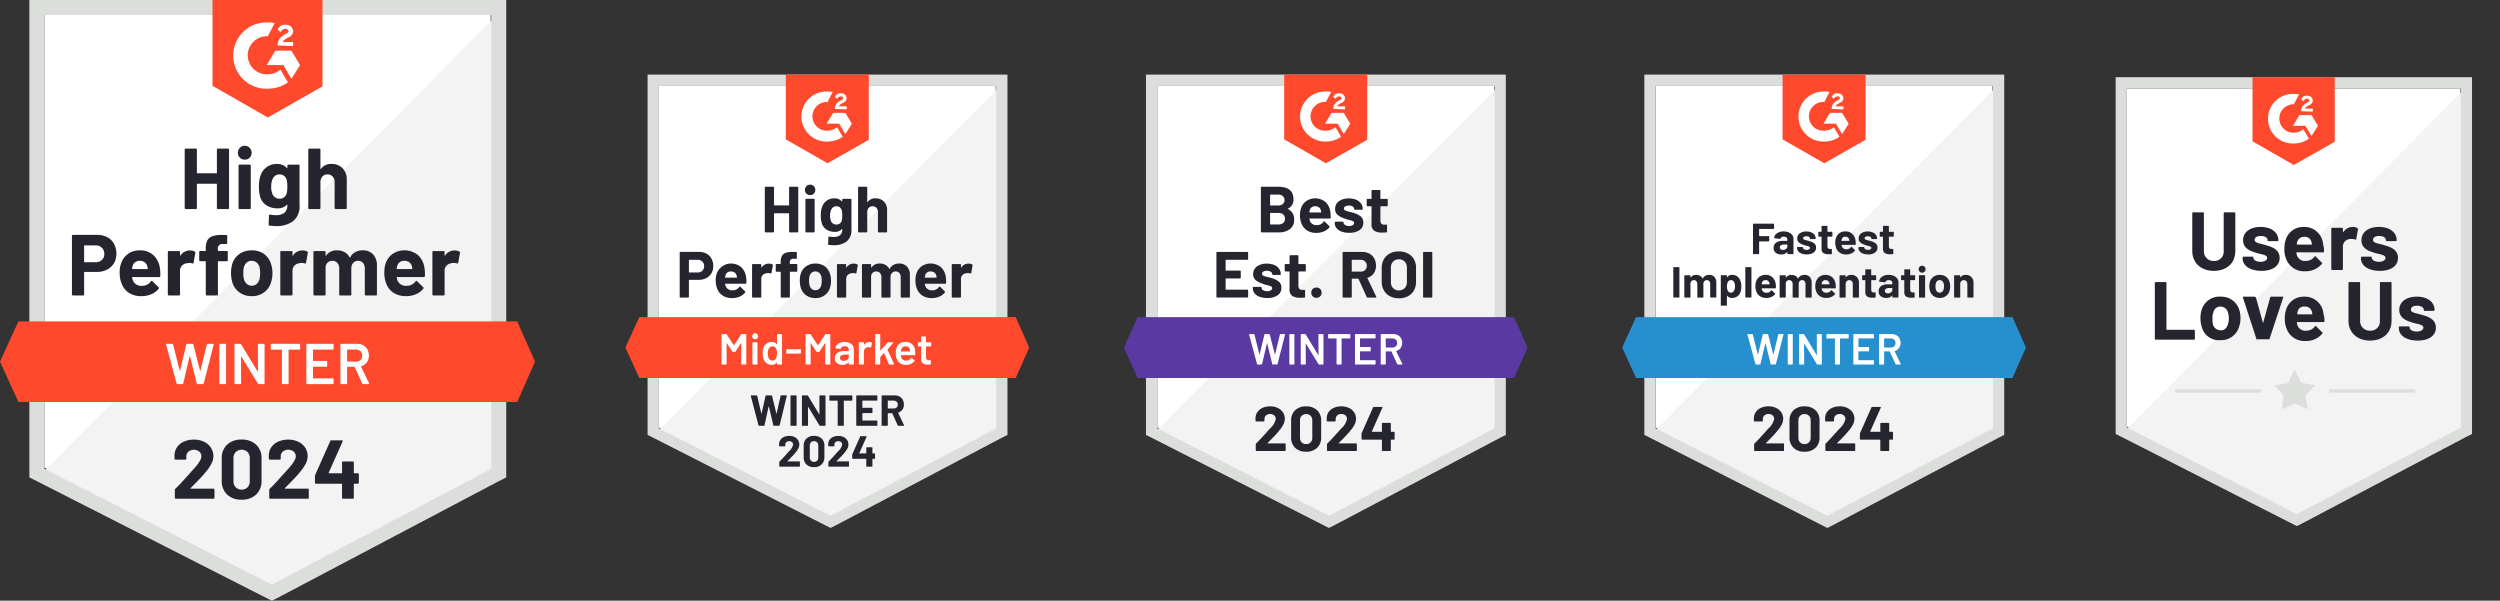 <svg id="Group_151281" data-name="Group 151281" xmlns="http://www.w3.org/2000/svg" xmlns:xlink="http://www.w3.org/1999/xlink" width="599" height="143.923" viewBox="0 0 599 143.923">
  <rect x="0" y="0" width="599" height="143.923" fill="#333333" stroke="none"/>
  <defs>
    <clipPath id="clip-path">
      <path id="Path_11917" data-name="Path 11917" d="M42.4,80.412l3.2-.516,1.65-3.2,1.547,3.094,3.4.619-2.372,2.372.516,3.4-3.094-1.444-3.094,1.444.412-3.4Z" transform="translate(-42.4 -76.7)"/>
    </clipPath>
  </defs>
  <g id="users-love-us-2008b519df49af90dcfa7db4b5fe13c8ec24ced0348f0a6bd039711ad8bbffc7" transform="translate(506.914 17.875)">
    <g id="Layer_2" transform="translate(0 0)">
      <path id="Path_11913" data-name="Path 11913" d="M92.4,8.1h2.475V9.853H92.4Z" transform="translate(-2.789 -8.1)" fill="none"/>
      <path id="Fill-1_3_" d="M8.1,92.352l40.732,20.727L88.018,92.352V11.3H8.1Z" transform="translate(-5.419 -8)" fill="#fff"/>
      <path id="Path-2_3_" d="M88.868,11.6,7.3,93.786l42.279,20.933L88.868,94.611Z" transform="translate(-5.444 -7.991)" fill="#f2f3f2"/>
      <path id="outline_3_" d="M5.5,38.4V94.186l1.444.722,40.732,20.727,1.237.619,1.237-.619L89.439,94.908l1.444-.722V8.7H5.5ZM8.181,92.639V11.381H88.2V92.639L48.913,113.366Z" transform="translate(-5.5 -8.081)" fill="#dcdedc"/>
      <path id="g2_3_" d="M47.2,12.722a5.021,5.021,0,0,1,1.237.1L47.2,15.2A3.409,3.409,0,0,0,46.787,22H47.2a3.6,3.6,0,0,0,2.269-.825l1.341,2.269A6.251,6.251,0,0,1,47.2,24.58a5.935,5.935,0,1,1-.516-11.859Zm4.228,5.053,1.547,2.578-1.547,2.475-1.444-2.475h-2.99l1.547-2.578Zm-2.475-.928a2.079,2.079,0,0,1,.309-1.134,3.558,3.558,0,0,1,.928-.825l.206-.1c.412-.206.516-.309.516-.516s-.309-.412-.516-.412a.991.991,0,0,0-.928.619l-.516-.516a2.735,2.735,0,0,1,.516-.619,1.533,1.533,0,0,1,.928-.206,1.44,1.44,0,0,1,.928.309,1.273,1.273,0,0,1,.412.825,1.183,1.183,0,0,1-.928,1.134l-.309.206c-.309.206-.516.309-.619.619h1.856v.722l-2.784-.1ZM47.2,29.736,57,24.168V8.7H37.3V24.065Z" transform="translate(-4.508 -8.081)" fill="#ff492c"/>
    </g>
    <g id="Layer_1" transform="translate(9.384 32.998)">
      <path id="Path_11914" data-name="Path 11914" d="M23.571,49.381V40.306a.222.222,0,0,1,.206-.206h2.372a.222.222,0,0,1,.206.206v9.074a2.274,2.274,0,0,0,2.372,2.372A2.22,2.22,0,0,0,31.1,49.381V40.306a.222.222,0,0,1,.206-.206h2.372a.222.222,0,0,1,.206.206v9.074c0,2.887-2.062,4.743-5.156,4.743S23.571,52.165,23.571,49.381Zm12.065,1.753v-.206a.222.222,0,0,1,.206-.206h2.166a.222.222,0,0,1,.206.206c0,.619.722,1.031,1.753,1.031.928,0,1.547-.412,1.547-.928,0-.825-1.547-.825-2.99-1.341-1.341-.412-2.784-1.134-2.784-2.887,0-1.959,1.65-3.2,4.228-3.2S44.2,44.947,44.2,46.8a.222.222,0,0,1-.206.206H41.824a.222.222,0,0,1-.206-.206c0-.619-.619-1.031-1.65-1.031-.825,0-1.444.309-1.444.928,0,.825,1.341.825,2.887,1.341,1.547.412,3.094,1.134,3.094,2.99,0,1.959-1.753,3.094-4.331,3.094-2.784,0-4.537-1.237-4.537-2.99Zm19.49-1.65c0,.206-.1.206-.309.206H48.629c-.1,0-.1,0-.1.1a2.427,2.427,0,0,0,.206.825,1.965,1.965,0,0,0,2.062,1.134,2.538,2.538,0,0,0,2.062-1.031c.1-.1.206-.206.309,0l1.444,1.444a.193.193,0,0,1,0,.309,5.074,5.074,0,0,1-4.022,1.753,4.545,4.545,0,0,1-4.537-2.99,5.928,5.928,0,0,1-.412-2.475,6.649,6.649,0,0,1,.309-2.062,4.369,4.369,0,0,1,4.331-3.094,4.476,4.476,0,0,1,4.64,4.228A4.274,4.274,0,0,1,55.126,49.484Zm-6.393-2.372a1.308,1.308,0,0,0-.1.619c0,.1,0,.1.1.1h3.4c.1,0,.1,0,.1-.1a4.464,4.464,0,0,0-.1-.516,1.611,1.611,0,0,0-1.753-1.237,1.673,1.673,0,0,0-1.65,1.134Zm14.437-3.2a.379.379,0,0,1,.1.309l-.412,2.269c0,.206-.1.206-.309.1a3.867,3.867,0,0,0-1.134-.1,1.807,1.807,0,0,0-1.753,1.753v5.465a.222.222,0,0,1-.206.206H57.085a.222.222,0,0,1-.206-.206V44.019a.222.222,0,0,1,.206-.206h2.372a.222.222,0,0,1,.206.206v.722a.1.1,0,0,0,.1.1,2.65,2.65,0,0,1,2.165-1.237,1.982,1.982,0,0,1,1.237.309Zm.825,7.218v-.206a.222.222,0,0,1,.206-.206h2.166a.222.222,0,0,1,.206.206c0,.619.722,1.031,1.753,1.031.928,0,1.547-.412,1.547-.928,0-.825-1.547-.825-2.99-1.341C65.541,49.278,64.1,48.556,64.1,46.8c0-1.959,1.65-3.2,4.228-3.2s4.228,1.341,4.228,3.2a.222.222,0,0,1-.206.206H70.181a.222.222,0,0,1-.206-.206c0-.619-.619-1.031-1.65-1.031-.825,0-1.444.309-1.444.928,0,.825,1.341.825,2.887,1.341,1.547.412,3.094,1.134,3.094,2.99,0,1.959-1.753,3.094-4.331,3.094-2.784,0-4.537-1.237-4.537-2.99ZM14.6,70.417V57.012a.222.222,0,0,1,.206-.206h2.372a.222.222,0,0,1,.206.206V68.148c0,.1,0,.1.1.1h6.5a.222.222,0,0,1,.206.206v1.959a.222.222,0,0,1-.206.206H14.806a.222.222,0,0,1-.206-.206ZM25.84,67.53a6.649,6.649,0,0,1-.309-2.062A6.2,6.2,0,0,1,25.84,63.4a4.419,4.419,0,0,1,4.537-3.094A4.5,4.5,0,0,1,34.811,63.4a6.649,6.649,0,0,1,.309,2.062,5.581,5.581,0,0,1-.309,1.959,4.434,4.434,0,0,1-4.434,3.3A4.213,4.213,0,0,1,25.84,67.53Zm6.29-.619a4.8,4.8,0,0,0,0-2.784,1.837,1.837,0,0,0-1.753-1.444,1.683,1.683,0,0,0-1.753,1.444,2.85,2.85,0,0,0-.206,1.444,5.04,5.04,0,0,0,.1,1.341,1.865,1.865,0,0,0,1.856,1.444C31.2,68.458,31.821,67.839,32.13,66.911Zm6.806,3.506-3.2-9.8c-.1-.206,0-.309.206-.309h2.578c.1,0,.206.1.309.206l1.65,5.981c0,.1.1.1.1,0l1.65-5.981c0-.1.1-.206.309-.206h2.578c.206,0,.309.1.206.309l-3.2,9.693c0,.1-.1.206-.309.206H39.246C39.039,70.623,38.936,70.623,38.936,70.417Zm16.293-4.228c0,.206-.1.206-.309.206H48.733c-.1,0-.1,0-.1.1a2.427,2.427,0,0,0,.206.825A1.965,1.965,0,0,0,50.9,68.458a2.538,2.538,0,0,0,2.062-1.031c.1-.1.206-.206.309,0l1.444,1.444a.193.193,0,0,1,0,.309,5.074,5.074,0,0,1-4.022,1.753,4.545,4.545,0,0,1-4.537-2.99,5.927,5.927,0,0,1-.412-2.475,6.648,6.648,0,0,1,.309-2.062,4.369,4.369,0,0,1,4.331-3.094,4.476,4.476,0,0,1,4.64,4.228,4.274,4.274,0,0,1,.206,1.65Zm-6.393-2.372a1.308,1.308,0,0,0-.1.619c0,.1,0,.1.1.1h3.4c.1,0,.1,0,.1-.1a4.467,4.467,0,0,0-.1-.516,1.611,1.611,0,0,0-1.753-1.237A1.515,1.515,0,0,0,48.836,63.817ZM61,66.086V57.012a.222.222,0,0,1,.206-.206h2.372a.222.222,0,0,1,.206.206v9.075a2.274,2.274,0,0,0,2.372,2.372,2.22,2.22,0,0,0,2.372-2.372V57.012a.222.222,0,0,1,.206-.206H71.11a.222.222,0,0,1,.206.206v9.075c0,2.887-2.062,4.743-5.156,4.743S61,68.87,61,66.086Zm12.065,1.753v-.206a.222.222,0,0,1,.206-.206h2.166a.222.222,0,0,1,.206.206c0,.619.722,1.031,1.753,1.031.928,0,1.547-.412,1.547-.928,0-.825-1.547-.825-2.99-1.341-1.341-.412-2.784-1.134-2.784-2.887,0-1.959,1.65-3.2,4.228-3.2s4.228,1.341,4.228,3.2a.222.222,0,0,1-.206.206H79.256a.222.222,0,0,1-.206-.206c0-.619-.619-1.031-1.65-1.031-.825,0-1.444.309-1.444.928,0,.825,1.341.825,2.887,1.341,1.547.412,3.094,1.134,3.094,2.99,0,1.959-1.753,3.094-4.331,3.094C74.822,70.829,73.069,69.592,73.069,67.839Z" transform="translate(-14.6 -40.1)" fill="#252530"/>
      <path id="Path_11915" data-name="Path 11915" d="M19.3,81.2H39.924v.825H19.3Zm36.917,0H76.841v.825H56.217Z" transform="translate(-14.453 -38.818)" fill="#dcdedc"/>
      <path id="Path_11916" data-name="Path 11916" d="M42.4,80.412l3.2-.516,1.65-3.2,1.547,3.094,3.4.619-2.372,2.372.516,3.4-3.094-1.444-3.094,1.444.412-3.4Z" transform="translate(-13.733 -38.958)" fill="#dcdedc"/>
    </g>
  </g>
  <g id="EnterpriseRiskManagement_ERM__HighPerformer_HighPerformer" data-name="EnterpriseRiskManagement(ERM)_HighPerformer_HighPerformer" transform="translate(0 0)">
    <path id="Path_93636" data-name="Path 93636" d="M8.1,119.76,62.606,147.5l52.436-27.736V11.3H8.1Z" transform="translate(2.525 -7.712)" fill="#fff"/>
    <path id="Path_93637" data-name="Path 93637" d="M116.45,11.6,7.3,121.578,63.876,149.59l52.574-26.908Z" transform="translate(2.221 -7.598)" fill="#f2f3f2"/>
    <path id="Path_93638" data-name="Path 93638" d="M5.5,48.441v74.652l1.932.966L61.938,151.8l1.656.828,1.656-.828,52.574-27.736,1.932-.966V8.7H5.5Zm3.588,72.583V12.288h107.08V121.024L63.594,148.759Z" transform="translate(1.537 -8.7)" fill="#dcdedc"/>
    <path id="Path_93639" data-name="Path 93639" d="M64.565,14.082a6.718,6.718,0,0,1,1.656.138l-1.656,3.174a4.562,4.562,0,0,0-.552,9.107h.552A4.822,4.822,0,0,0,67.6,25.4l1.794,3.036a8.365,8.365,0,0,1-4.83,1.518,7.942,7.942,0,0,1-.69-15.869h.69Zm5.658,6.761,2.07,3.45L70.223,27.6l-1.932-3.312h-4l2.07-3.45ZM66.911,19.6a2.782,2.782,0,0,1,.414-1.518,4.761,4.761,0,0,1,1.242-1.1l.276-.138c.552-.276.69-.414.69-.69s-.414-.552-.69-.552a1.326,1.326,0,0,0-1.242.828l-.69-.69a3.658,3.658,0,0,1,.69-.828,2.051,2.051,0,0,1,1.242-.276,1.926,1.926,0,0,1,1.242.414,1.7,1.7,0,0,1,.552,1.1,1.582,1.582,0,0,1-1.242,1.518l-.414.276c-.414.276-.69.414-.828.828h2.484v.966ZM64.565,36.85,77.674,29.4V8.7H51.318V29.26L64.565,36.85ZM124.315,85.7H4.816L.4,95.357l4.416,9.659h119.5l4.278-9.659Z" transform="translate(-0.4 -8.7)" fill="#ff492c"/>
    <path id="Path_93640" data-name="Path 93640" d="M18.975,55.356a5.026,5.026,0,0,1,2.4.552,3.857,3.857,0,0,1,1.6,1.587,4.76,4.76,0,0,1,.566,2.346,4.49,4.49,0,0,1-.58,2.3,4.1,4.1,0,0,1-1.656,1.532,5.254,5.254,0,0,1-2.456.552H15.912q-.1,0-.1.11V69.61a.222.222,0,0,1-.083.179.243.243,0,0,1-.179.069H13.138a.237.237,0,0,1-.248-.248V55.6a.237.237,0,0,1,.248-.248h5.837ZM18.534,61.9a2.1,2.1,0,0,0,1.532-.552,1.892,1.892,0,0,0,.58-1.435,1.943,1.943,0,0,0-.58-1.476,2.07,2.07,0,0,0-1.532-.566H15.912q-.1,0-.1.11v3.809q0,.11.1.11Zm15.455,1.545a9.685,9.685,0,0,1,.069,1.752.24.24,0,0,1-.262.262H27.407q-.124,0-.1.1a4,4,0,0,0,.235.828,2.17,2.17,0,0,0,2.194,1.159,2.457,2.457,0,0,0,2.084-1.076.261.261,0,0,1,.193-.124.226.226,0,0,1,.138.083l1.49,1.463a.3.3,0,0,1,.11.193.427.427,0,0,1-.083.166,4.472,4.472,0,0,1-1.752,1.311,5.94,5.94,0,0,1-2.373.469,5.436,5.436,0,0,1-3.008-.8,4.526,4.526,0,0,1-1.766-2.263,6.975,6.975,0,0,1-.442-2.7,5.862,5.862,0,0,1,.317-2.015,4.553,4.553,0,0,1,4.485-3.2,4.612,4.612,0,0,1,3.326,1.2A5.268,5.268,0,0,1,33.989,63.442Zm-4.83-1.877a1.663,1.663,0,0,0-1.725,1.214,4.6,4.6,0,0,0-.138.662q0,.1.11.1H30.98q.124,0,.083-.1-.11-.593-.11-.58A1.764,1.764,0,0,0,30.3,61.9,1.9,1.9,0,0,0,29.159,61.565Zm12.005-2.484a2.137,2.137,0,0,1,1.187.29.255.255,0,0,1,.11.3l-.428,2.36q-.014.248-.29.152a2.176,2.176,0,0,0-.718-.11,3.729,3.729,0,0,0-.469.041,2.093,2.093,0,0,0-1.256.552,1.7,1.7,0,0,0-.511,1.3V69.61a.223.223,0,0,1-.083.179.226.226,0,0,1-.166.069H36.114a.275.275,0,0,1-.179-.069.243.243,0,0,1-.069-.179V59.468a.237.237,0,0,1,.248-.248h2.429a.226.226,0,0,1,.166.069.251.251,0,0,1,.083.179v.787a.093.093,0,0,0,.041.083q.028.028.055-.028a2.648,2.648,0,0,1,2.277-1.228Zm8.818.124a.237.237,0,0,1,.248.248v1.959a.237.237,0,0,1-.248.248h-2q-.11,0-.11.1V69.61a.237.237,0,0,1-.248.248H45.207a.237.237,0,0,1-.248-.248V61.758q0-.1-.11-.1H43.634a.237.237,0,0,1-.248-.248V59.454a.237.237,0,0,1,.248-.248h1.214a.1.1,0,0,0,.11-.11V58.64a4.27,4.27,0,0,1,.386-2,2.243,2.243,0,0,1,1.27-1.007,7.2,7.2,0,0,1,2.442-.262h.787a.226.226,0,0,1,.166.069.251.251,0,0,1,.083.179v1.67a.223.223,0,0,1-.083.179.209.209,0,0,1-.166.083h-.69a1.076,1.076,0,0,0-1.283,1.325V59.1a.1.1,0,0,0,.11.11h2Zm6,10.818A4.9,4.9,0,0,1,53,69.113a4.549,4.549,0,0,1-1.7-2.484,7.321,7.321,0,0,1-.29-2.111,7.726,7.726,0,0,1,.29-2.194,4.482,4.482,0,0,1,1.725-2.4,5.065,5.065,0,0,1,2.981-.869,4.9,4.9,0,0,1,2.9.856,4.664,4.664,0,0,1,1.683,2.4,6.805,6.805,0,0,1,.345,2.166,7.361,7.361,0,0,1-.29,2.1,4.556,4.556,0,0,1-1.7,2.525A4.791,4.791,0,0,1,55.984,70.024Zm0-2.5a1.722,1.722,0,0,0,1.159-.414,2.279,2.279,0,0,0,.69-1.145,6.486,6.486,0,0,0,.152-1.449,6,6,0,0,0-.152-1.463,2.413,2.413,0,0,0-.7-1.1,1.819,1.819,0,0,0-1.173-.386,1.763,1.763,0,0,0-1.159.386,2.236,2.236,0,0,0-.676,1.1,4.817,4.817,0,0,0-.166,1.463,5.345,5.345,0,0,0,.152,1.449,2.279,2.279,0,0,0,.69,1.145,1.76,1.76,0,0,0,1.187.414Zm12.129-8.445a2.137,2.137,0,0,1,1.187.29.236.236,0,0,1,.11.3l-.428,2.36q-.014.248-.29.152a2.177,2.177,0,0,0-.718-.11,3.423,3.423,0,0,0-.455.041,2.107,2.107,0,0,0-1.27.552,1.7,1.7,0,0,0-.511,1.3V69.61a.222.222,0,0,1-.083.179.243.243,0,0,1-.179.069H63.063a.275.275,0,0,1-.179-.069.243.243,0,0,1-.069-.179V59.468a.237.237,0,0,1,.248-.248h2.415a.243.243,0,0,1,.179.069.25.25,0,0,1,.083.179v.787a.112.112,0,0,0,.028.083q.055.028.069-.028A2.648,2.648,0,0,1,68.113,59.081Zm14.42-.028a3.3,3.3,0,0,1,2.525.966,3.88,3.88,0,0,1,.911,2.746V69.61a.243.243,0,0,1-.069.179.226.226,0,0,1-.166.069H83.306a.275.275,0,0,1-.179-.069.243.243,0,0,1-.069-.179V63.4a1.982,1.982,0,0,0-.428-1.339,1.492,1.492,0,0,0-1.173-.5,1.519,1.519,0,0,0-1.173.5,1.884,1.884,0,0,0-.455,1.325V69.61a.243.243,0,0,1-.069.179.275.275,0,0,1-.179.069h-2.4a.237.237,0,0,1-.248-.248V63.4a1.936,1.936,0,0,0-.455-1.338,1.535,1.535,0,0,0-1.187-.5,1.649,1.649,0,0,0-1.1.386,1.7,1.7,0,0,0-.524,1.1V69.61a.243.243,0,0,1-.069.179.275.275,0,0,1-.179.069H71a.237.237,0,0,1-.248-.248V59.468a.275.275,0,0,1,.069-.179A.243.243,0,0,1,71,59.219h2.415a.237.237,0,0,1,.248.248v.814a.093.093,0,0,0,.041.083q.041.014.083-.055a2.968,2.968,0,0,1,2.636-1.256,3.581,3.581,0,0,1,1.808.442,2.869,2.869,0,0,1,1.187,1.242q.055.124.152,0a2.879,2.879,0,0,1,1.228-1.269A3.623,3.623,0,0,1,82.533,59.054Zm14.848,4.388a8.854,8.854,0,0,1,.083,1.752.254.254,0,0,1-.276.262H90.8q-.124,0-.083.1a3.454,3.454,0,0,0,.221.828,2.17,2.17,0,0,0,2.194,1.159,2.493,2.493,0,0,0,2.1-1.076.227.227,0,0,1,.179-.124.23.23,0,0,1,.152.083l1.49,1.463a.317.317,0,0,1,.1.193.427.427,0,0,1-.083.166,4.344,4.344,0,0,1-1.752,1.311,5.841,5.841,0,0,1-2.36.469,5.393,5.393,0,0,1-3.008-.8,4.5,4.5,0,0,1-1.78-2.263,7.178,7.178,0,0,1-.428-2.7,6.105,6.105,0,0,1,.3-2.015,4.6,4.6,0,0,1,1.67-2.332,5.129,5.129,0,0,1,6.154.331,5.206,5.206,0,0,1,1.518,3.2Zm-4.83-1.877a1.654,1.654,0,0,0-1.711,1.214,6.03,6.03,0,0,0-.152.662q0,.1.11.1h3.574q.124,0,.083-.1-.1-.593-.1-.58a1.866,1.866,0,0,0-.649-.966A1.96,1.96,0,0,0,92.551,61.565Zm12.005-2.484a2.137,2.137,0,0,1,1.187.29.25.25,0,0,1,.124.3l-.428,2.36q-.028.248-.3.152a2.1,2.1,0,0,0-.718-.11,3.423,3.423,0,0,0-.455.041,2.107,2.107,0,0,0-1.269.552,1.7,1.7,0,0,0-.511,1.3V69.61a.243.243,0,0,1-.069.179.275.275,0,0,1-.179.069H99.506a.226.226,0,0,1-.166-.069.223.223,0,0,1-.083-.179V59.468a.251.251,0,0,1,.083-.179.226.226,0,0,1,.166-.069h2.429a.237.237,0,0,1,.248.248v.787a.093.093,0,0,0,.041.083q.041.028.069-.028A2.614,2.614,0,0,1,104.557,59.081ZM47.622,34.919a.275.275,0,0,1,.069-.179.226.226,0,0,1,.166-.069h2.429a.237.237,0,0,1,.248.248V48.911a.243.243,0,0,1-.069.179.275.275,0,0,1-.179.069H47.857a.226.226,0,0,1-.166-.069.243.243,0,0,1-.069-.179V43.2q0-.1-.11-.1H42.93a.085.085,0,0,0-.1.1v5.713a.243.243,0,0,1-.069.179.275.275,0,0,1-.179.069H40.157a.226.226,0,0,1-.166-.069.222.222,0,0,1-.083-.179V34.919a.251.251,0,0,1,.083-.179.226.226,0,0,1,.166-.069h2.429a.237.237,0,0,1,.248.248V40.48q0,.11.1.11h4.581a.1.1,0,0,0,.11-.11Zm6.679,2.4a1.591,1.591,0,0,1-1.173-.469,1.546,1.546,0,0,1-.469-1.159,1.643,1.643,0,1,1,3.284,0,1.546,1.546,0,0,1-.469,1.159,1.591,1.591,0,0,1-1.173.469ZM53.059,49.16a.275.275,0,0,1-.179-.069.243.243,0,0,1-.069-.179V38.755a.243.243,0,0,1,.069-.179.275.275,0,0,1,.179-.069h2.429a.226.226,0,0,1,.166.069.222.222,0,0,1,.083.179V48.911a.222.222,0,0,1-.083.179.226.226,0,0,1-.166.069ZM64.5,38.769a.251.251,0,0,1,.083-.179.226.226,0,0,1,.166-.069h2.429a.237.237,0,0,1,.248.248v9.438a4.5,4.5,0,0,1-1.559,3.864,6.524,6.524,0,0,1-4.029,1.173,13.1,13.1,0,0,1-1.614-.11.228.228,0,0,1-.207-.262l.083-2.139q0-.276.29-.235a8.361,8.361,0,0,0,1.366.124,3.231,3.231,0,0,0,2.042-.566,2.3,2.3,0,0,0,.7-1.863q0-.069-.041-.083t-.083.041a2.983,2.983,0,0,1-2.291.842,4.833,4.833,0,0,1-2.47-.649A3.614,3.614,0,0,1,58,46.248a8.316,8.316,0,0,1-.3-2.47,7.694,7.694,0,0,1,.373-2.622,4.051,4.051,0,0,1,1.463-2.028,3.925,3.925,0,0,1,2.415-.773,3.07,3.07,0,0,1,2.429.952.079.079,0,0,0,.083.028.064.064,0,0,0,.041-.069v-.5Zm-.166,6.679a6.769,6.769,0,0,0,.166-1.7,8.787,8.787,0,0,0-.041-.98,3.824,3.824,0,0,0-.138-.676,1.953,1.953,0,0,0-.621-.9,1.706,1.706,0,0,0-1.076-.331,1.662,1.662,0,0,0-1.049.331,2.006,2.006,0,0,0-.649.9,4.042,4.042,0,0,0-.29,1.683,3.984,3.984,0,0,0,.248,1.656,1.692,1.692,0,0,0,.649.9,1.813,1.813,0,0,0,1.1.345,1.739,1.739,0,0,0,1.1-.345,1.7,1.7,0,0,0,.593-.883Zm10.736-7.093a3.573,3.573,0,0,1,2.663,1.021,3.711,3.711,0,0,1,1.007,2.746v6.789a.243.243,0,0,1-.069.179.226.226,0,0,1-.166.069H76.075a.275.275,0,0,1-.179-.069.243.243,0,0,1-.069-.179v-6.2a1.932,1.932,0,0,0-.469-1.339,1.563,1.563,0,0,0-1.228-.511,1.59,1.59,0,0,0-1.228.511,1.932,1.932,0,0,0-.469,1.339v6.2a.237.237,0,0,1-.248.248H69.769a.237.237,0,0,1-.248-.248V34.919a.275.275,0,0,1,.069-.179.243.243,0,0,1,.179-.069h2.415a.243.243,0,0,1,.179.069.275.275,0,0,1,.069.179V39.5a.093.093,0,0,0,.041.083.039.039,0,0,0,.055-.028,2.916,2.916,0,0,1,2.539-1.2Z" transform="translate(4.345 0.93)" fill="#252530"/>
    <path id="Path_93641" data-name="Path 93641" d="M31.948,78.059a.182.182,0,0,1-.193-.138l-2.511-9.342-.014-.055q0-.124.152-.124h1.352a.182.182,0,0,1,.193.138L32.5,74.83q.014.041.041.041t.041-.041l1.5-6.292a.173.173,0,0,1,.179-.138h1.325a.182.182,0,0,1,.193.138l1.6,6.306q.014.041.041.041t.041-.041l1.545-6.306a.182.182,0,0,1,.193-.138H40.49q.193,0,.152.179l-2.387,9.342a.182.182,0,0,1-.193.138H36.778a.182.182,0,0,1-.193-.138L34.97,71.339a.089.089,0,0,0-.041-.055q-.028,0-.041.055l-1.545,6.582a.173.173,0,0,1-.179.138Zm10.225,0A.172.172,0,0,1,42.049,78a.149.149,0,0,1-.041-.11V68.566a.149.149,0,0,1,.041-.11.172.172,0,0,1,.124-.055h1.27a.2.2,0,0,1,.166.166v9.328a.2.2,0,0,1-.166.166Zm9.066-9.494a.149.149,0,0,1,.041-.11A.172.172,0,0,1,51.4,68.4h1.27a.2.2,0,0,1,.166.166v9.328a.2.2,0,0,1-.166.166H51.446a.2.2,0,0,1-.193-.11l-3.974-6.513q-.028-.041-.055-.041t-.028.069l.028,6.43a.2.2,0,0,1-.166.166h-1.27A.172.172,0,0,1,45.665,78a.149.149,0,0,1-.041-.11V68.566a.149.149,0,0,1,.041-.11.172.172,0,0,1,.124-.055h1.228a.2.2,0,0,1,.193.11l3.96,6.513q.028.041.055.028T51.253,75l-.014-6.43ZM61.2,68.4a.2.2,0,0,1,.166.166v1.063a.2.2,0,0,1-.166.166H58.663a.061.061,0,0,0-.069.069v8.031a.149.149,0,0,1-.041.11.172.172,0,0,1-.124.055h-1.27a.2.2,0,0,1-.166-.166V69.863a.061.061,0,0,0-.069-.069H54.482a.172.172,0,0,1-.124-.055.149.149,0,0,1-.041-.11V68.566a.149.149,0,0,1,.041-.11.172.172,0,0,1,.124-.055Zm8.183,1.214a.2.2,0,0,1-.166.166H64.514a.061.061,0,0,0-.069.069v2.58a.061.061,0,0,0,.069.069h3.16a.146.146,0,0,1,.166.166v1.049a.146.146,0,0,1-.166.166h-3.16a.061.061,0,0,0-.069.069V76.61a.061.061,0,0,0,.069.069h4.705a.2.2,0,0,1,.166.166v1.049a.2.2,0,0,1-.166.166H63.01A.172.172,0,0,1,62.886,78a.149.149,0,0,1-.041-.11V68.566a.149.149,0,0,1,.041-.11.172.172,0,0,1,.124-.055h6.21a.2.2,0,0,1,.166.166v1.049Zm7.051,8.445a.2.2,0,0,1-.193-.124l-1.821-3.974a.088.088,0,0,0-.083-.055H72.683a.061.061,0,0,0-.069.069v3.919a.2.2,0,0,1-.166.166h-1.27A.172.172,0,0,1,71.055,78a.149.149,0,0,1-.041-.11V68.566a.149.149,0,0,1,.041-.11.172.172,0,0,1,.124-.055h3.795a3.125,3.125,0,0,1,1.49.345,2.552,2.552,0,0,1,1.007.994,3,3,0,0,1,.359,1.476,2.614,2.614,0,0,1-.5,1.614,2.486,2.486,0,0,1-1.352.938.044.044,0,0,0-.041.028.059.059,0,0,0,0,.055l1.946,4.016a.212.212,0,0,1,.028.083q0,.11-.152.11ZM72.683,69.78a.061.061,0,0,0-.069.069v2.746a.061.061,0,0,0,.069.069h2.07a1.484,1.484,0,0,0,1.076-.4,1.372,1.372,0,0,0,.4-1.035,1.418,1.418,0,0,0-.4-1.049,1.484,1.484,0,0,0-1.076-.4Z" transform="translate(10.552 13.98)" fill="#fff"/>
    <path id="Path_93642" data-name="Path 93642" d="M34.55,96.663a.079.079,0,0,0-.028.083.093.093,0,0,0,.083.041h5.423a.226.226,0,0,1,.166.069.209.209,0,0,1,.083.166v1.946a.209.209,0,0,1-.083.166.226.226,0,0,1-.166.069h-9a.243.243,0,0,1-.179-.069.226.226,0,0,1-.069-.166V97.118a.413.413,0,0,1,.124-.3q.98-.952,2-2.084t1.283-1.407q.552-.662,1.132-1.27,1.821-2.015,1.821-2.994a1.5,1.5,0,0,0-.5-1.159,2.126,2.126,0,0,0-2.594,0,1.531,1.531,0,0,0-.511,1.2v.5a.236.236,0,0,1-.235.235h-2.36a.226.226,0,0,1-.166-.069A.209.209,0,0,1,30.7,89.6v-.938a3.544,3.544,0,0,1,.69-1.918,3.981,3.981,0,0,1,1.642-1.269,5.852,5.852,0,0,1,2.318-.442,5.343,5.343,0,0,1,2.47.538,3.935,3.935,0,0,1,1.614,1.421,3.653,3.653,0,0,1,.58,2,3.941,3.941,0,0,1-.428,1.725,9.235,9.235,0,0,1-1.256,1.9q-.621.773-1.339,1.545t-2.139,2.194l-.3.3Zm12.226,2.76A4.79,4.79,0,0,1,43.3,98.194a4.422,4.422,0,0,1-1.283-3.353V89.556a4.323,4.323,0,0,1,1.283-3.3,4.79,4.79,0,0,1,3.477-1.228,4.87,4.87,0,0,1,3.491,1.228,4.323,4.323,0,0,1,1.283,3.3v5.285a4.422,4.422,0,0,1-1.283,3.353A4.87,4.87,0,0,1,46.776,99.422Zm0-2.415a1.867,1.867,0,0,0,1.421-.552,2.024,2.024,0,0,0,.538-1.476V89.473a2.006,2.006,0,0,0-.538-1.463,2.088,2.088,0,0,0-2.829,0,2.006,2.006,0,0,0-.538,1.463v5.506a2.024,2.024,0,0,0,.538,1.476A1.85,1.85,0,0,0,46.776,97.007Zm10.377-.345a.06.06,0,0,0-.014.083q.014.041.083.041h5.423a.236.236,0,0,1,.235.235v1.946a.236.236,0,0,1-.235.235H53.634a.236.236,0,0,1-.235-.235V97.118a.441.441,0,0,1,.11-.3q.994-.952,2-2.084t1.283-1.407q.566-.662,1.145-1.27,1.821-2.015,1.821-2.994a1.5,1.5,0,0,0-.5-1.159,1.932,1.932,0,0,0-1.311-.442,1.879,1.879,0,0,0-1.3.442,1.551,1.551,0,0,0-.5,1.2v.5a.226.226,0,0,1-.069.166.243.243,0,0,1-.179.069h-2.36a.236.236,0,0,1-.235-.235v-.938a3.458,3.458,0,0,1,.676-1.918,3.965,3.965,0,0,1,1.656-1.269,5.815,5.815,0,0,1,2.3-.442,5.343,5.343,0,0,1,2.47.538,3.918,3.918,0,0,1,1.628,1.421,3.718,3.718,0,0,1,.566,2,4.048,4.048,0,0,1-.414,1.725,9.755,9.755,0,0,1-1.27,1.9q-.621.773-1.339,1.545t-2.139,2.194l-.3.3ZM74.622,93.1a.275.275,0,0,1,.179.069.226.226,0,0,1,.069.166v2.028a.226.226,0,0,1-.069.166.275.275,0,0,1-.179.069h-.856a.085.085,0,0,0-.1.1v3.27a.226.226,0,0,1-.069.166.275.275,0,0,1-.179.069H71.09a.243.243,0,0,1-.179-.069.226.226,0,0,1-.069-.166V95.7a.085.085,0,0,0-.1-.1H64.6a.275.275,0,0,1-.179-.069.226.226,0,0,1-.069-.166v-1.6a.876.876,0,0,1,.069-.3l3.6-8.086A.284.284,0,0,1,68.3,85.2h2.5a.235.235,0,0,1,.193.069q.055.069-.014.207L67.64,92.978a.128.128,0,0,0,0,.083.081.081,0,0,0,.069.041h3.036q.1,0,.1-.11v-2.47a.237.237,0,0,1,.248-.248h2.332a.275.275,0,0,1,.179.069.243.243,0,0,1,.069.179v2.47q0,.11.1.11h.856Z" transform="translate(11.111 20.297)" fill="#252530"/>
  </g>
  <g id="EnterpriseRiskManagement_ERM__HighPerformer_Mid-Market_HighPerformer" data-name="EnterpriseRiskManagement(ERM)_HighPerformer_Mid-Market_HighPerformer" transform="translate(149.849 17.876)">
    <path id="Path_93643" data-name="Path 93643" d="M8.1,93.154l41.135,20.932L88.808,93.154V11.3H8.1Z" transform="translate(-0.081 -8.592)" fill="#fff"/>
    <path id="Path_93644" data-name="Path 93644" d="M89.674,11.6,7.3,94.6,50,115.74,89.674,95.432Z" transform="translate(-0.114 -8.58)" fill="#f2f3f2"/>
    <path id="Path_93645" data-name="Path 93645" d="M5.5,38.692v56.34l1.458.729,41.135,20.932,1.25.625,1.25-.625L90.27,95.761l1.458-.729V8.7H5.5ZM8.208,93.47V11.408H89.02V93.47L49.343,114.4Z" transform="translate(-0.189 -8.7)" fill="#dcdedc"/>
    <path id="Path_93646" data-name="Path 93646" d="M48.825,12.761a5.07,5.07,0,0,1,1.25.1l-1.25,2.4a3.443,3.443,0,0,0-.417,6.873h.417a3.639,3.639,0,0,0,2.291-.833l1.354,2.291a6.313,6.313,0,0,1-3.645,1.146A5.994,5.994,0,0,1,48.3,12.761h.521Zm4.27,5.1,1.562,2.6-1.562,2.5-1.458-2.5h-3.02l1.562-2.6Zm-2.5-.937a2.1,2.1,0,0,1,.312-1.146,3.593,3.593,0,0,1,.937-.833l.208-.1c.417-.208.521-.312.521-.521s-.312-.417-.521-.417a1,1,0,0,0-.937.625l-.521-.521a2.761,2.761,0,0,1,.521-.625,1.548,1.548,0,0,1,.937-.208,1.454,1.454,0,0,1,.937.312,1.286,1.286,0,0,1,.417.833,1.194,1.194,0,0,1-.937,1.146l-.312.208c-.312.208-.521.312-.625.625h1.875v.729l-2.812-.1Zm-1.77,13.017,9.893-5.624V8.7H38.828V24.217l10,5.728ZM93.917,66.81H3.732L.4,74.1l3.332,7.29H93.917l3.228-7.29Z" transform="translate(-0.4 -8.7)" fill="#ff492c"/>
    <path id="Path_93647" data-name="Path 93647" d="M17.483,50.129a3.793,3.793,0,0,1,1.812.417,2.911,2.911,0,0,1,1.208,1.2,3.592,3.592,0,0,1,.427,1.77,3.388,3.388,0,0,1-.437,1.739,3.094,3.094,0,0,1-1.25,1.156,3.965,3.965,0,0,1-1.854.417H15.171q-.073,0-.073.083v3.978a.168.168,0,0,1-.062.135.183.183,0,0,1-.135.052H13.077a.179.179,0,0,1-.187-.187V50.317a.179.179,0,0,1,.187-.187h4.405Zm-.333,4.936a1.584,1.584,0,0,0,1.156-.417,1.428,1.428,0,0,0,.437-1.083,1.467,1.467,0,0,0-.437-1.114,1.562,1.562,0,0,0-1.156-.427H15.171q-.073,0-.073.083v2.874q0,.083.073.083Zm11.664,1.166a7.31,7.31,0,0,1,.052,1.323.181.181,0,0,1-.2.2H23.845q-.094,0-.073.073a3.015,3.015,0,0,0,.177.625,1.638,1.638,0,0,0,1.656.875,1.854,1.854,0,0,0,1.573-.812.2.2,0,0,1,.146-.094.171.171,0,0,1,.1.062l1.125,1.1a.228.228,0,0,1,.083.146.322.322,0,0,1-.062.125,3.375,3.375,0,0,1-1.323.989,4.483,4.483,0,0,1-1.791.354,4.1,4.1,0,0,1-2.27-.6,3.416,3.416,0,0,1-1.333-1.708,5.264,5.264,0,0,1-.333-2.041,4.424,4.424,0,0,1,.24-1.52,3.7,3.7,0,0,1,5.894-1.51A3.976,3.976,0,0,1,28.813,56.232Zm-3.645-1.416a1.255,1.255,0,0,0-1.3.916,3.472,3.472,0,0,0-.1.5q0,.073.083.073h2.7q.094,0,.062-.073-.083-.448-.083-.437a1.331,1.331,0,0,0-.489-.729A1.431,1.431,0,0,0,25.168,54.815Zm9.06-1.875a1.613,1.613,0,0,1,.9.219.192.192,0,0,1,.083.229l-.323,1.781q-.01.187-.219.115a1.643,1.643,0,0,0-.542-.083,2.814,2.814,0,0,0-.354.031,1.579,1.579,0,0,0-.948.417,1.284,1.284,0,0,0-.385.979v4.259a.168.168,0,0,1-.062.135.17.17,0,0,1-.125.052H30.417a.207.207,0,0,1-.135-.052.183.183,0,0,1-.052-.135V53.233a.179.179,0,0,1,.187-.187H32.25a.17.17,0,0,1,.125.052.189.189,0,0,1,.062.135v.594a.07.07,0,0,0,.031.062q.021.021.042-.021a2,2,0,0,1,1.718-.927Zm6.655.094a.179.179,0,0,1,.187.187V54.7a.179.179,0,0,1-.187.187h-1.51q-.083,0-.083.073v5.926a.179.179,0,0,1-.187.187H37.28a.179.179,0,0,1-.187-.187V54.961q0-.073-.083-.073h-.916A.179.179,0,0,1,35.9,54.7V53.222a.179.179,0,0,1,.187-.187h.916a.074.074,0,0,0,.083-.083v-.344a3.222,3.222,0,0,1,.292-1.51,1.693,1.693,0,0,1,.958-.76,5.433,5.433,0,0,1,1.843-.2h.594a.17.17,0,0,1,.125.052.189.189,0,0,1,.062.135v1.26a.168.168,0,0,1-.062.135.158.158,0,0,1-.125.062h-.521a.812.812,0,0,0-.968,1v.167a.074.074,0,0,0,.083.083h1.51Zm4.53,8.165a3.7,3.7,0,0,1-2.249-.687,3.434,3.434,0,0,1-1.281-1.875,5.525,5.525,0,0,1-.219-1.593,5.831,5.831,0,0,1,.219-1.656,3.383,3.383,0,0,1,1.3-1.812,3.823,3.823,0,0,1,2.249-.656,3.7,3.7,0,0,1,2.187.646,3.52,3.52,0,0,1,1.271,1.812,5.136,5.136,0,0,1,.26,1.635,5.556,5.556,0,0,1-.219,1.583A3.439,3.439,0,0,1,47.652,60.5,3.616,3.616,0,0,1,45.413,61.2Zm0-1.885A1.3,1.3,0,0,0,46.288,59a1.72,1.72,0,0,0,.521-.864,4.895,4.895,0,0,0,.115-1.093,4.529,4.529,0,0,0-.115-1.1,1.821,1.821,0,0,0-.531-.833,1.372,1.372,0,0,0-.885-.292,1.331,1.331,0,0,0-.875.292,1.687,1.687,0,0,0-.51.833,3.635,3.635,0,0,0-.125,1.1A4.034,4.034,0,0,0,44,58.138a1.72,1.72,0,0,0,.521.864,1.329,1.329,0,0,0,.9.312Zm9.154-6.373a1.613,1.613,0,0,1,.9.219.178.178,0,0,1,.083.229l-.323,1.781q-.01.187-.219.115a1.642,1.642,0,0,0-.542-.083,2.583,2.583,0,0,0-.344.031,1.59,1.59,0,0,0-.958.417,1.284,1.284,0,0,0-.385.979v4.259a.168.168,0,0,1-.062.135.183.183,0,0,1-.135.052H50.755a.207.207,0,0,1-.135-.052.183.183,0,0,1-.052-.135V53.233a.179.179,0,0,1,.187-.187h1.822a.183.183,0,0,1,.135.052.189.189,0,0,1,.062.135v.594a.085.085,0,0,0,.021.062q.042.021.052-.021A2,2,0,0,1,54.567,52.941Zm10.883-.021a2.493,2.493,0,0,1,1.906.729,2.928,2.928,0,0,1,.687,2.072v5.165a.183.183,0,0,1-.052.135.17.17,0,0,1-.125.052H66.032a.207.207,0,0,1-.135-.052.183.183,0,0,1-.052-.135V56.2a1.5,1.5,0,0,0-.323-1.01,1.126,1.126,0,0,0-.885-.375,1.146,1.146,0,0,0-.885.375,1.422,1.422,0,0,0-.344,1v4.7a.183.183,0,0,1-.052.135.207.207,0,0,1-.135.052H61.409a.179.179,0,0,1-.187-.187V56.2a1.461,1.461,0,0,0-.344-1.01,1.158,1.158,0,0,0-.9-.375,1.244,1.244,0,0,0-.833.292,1.281,1.281,0,0,0-.4.833v4.947a.183.183,0,0,1-.052.135.207.207,0,0,1-.135.052H56.743a.179.179,0,0,1-.187-.187V53.233a.207.207,0,0,1,.052-.135.183.183,0,0,1,.135-.052h1.822a.179.179,0,0,1,.187.187v.614a.07.07,0,0,0,.031.062q.031.01.062-.042a2.24,2.24,0,0,1,1.989-.948,2.7,2.7,0,0,1,1.364.333,2.165,2.165,0,0,1,.9.937q.042.094.115,0a2.173,2.173,0,0,1,.927-.958A2.734,2.734,0,0,1,65.449,52.92Zm11.205,3.312a6.682,6.682,0,0,1,.062,1.323.192.192,0,0,1-.208.2H71.687q-.094,0-.062.073a2.607,2.607,0,0,0,.167.625,1.638,1.638,0,0,0,1.656.875,1.881,1.881,0,0,0,1.583-.812.171.171,0,0,1,.135-.094.173.173,0,0,1,.115.062l1.125,1.1a.239.239,0,0,1,.073.146.322.322,0,0,1-.062.125,3.278,3.278,0,0,1-1.323.989,4.408,4.408,0,0,1-1.781.354,4.07,4.07,0,0,1-2.27-.6A3.4,3.4,0,0,1,69.7,58.887a5.417,5.417,0,0,1-.323-2.041,4.608,4.608,0,0,1,.229-1.52,3.469,3.469,0,0,1,1.26-1.76,3.87,3.87,0,0,1,4.645.25,3.929,3.929,0,0,1,1.146,2.416ZM73.01,54.815a1.248,1.248,0,0,0-1.291.916,4.546,4.546,0,0,0-.115.5q0,.073.083.073h2.7q.094,0,.062-.073-.073-.448-.073-.437a1.408,1.408,0,0,0-.489-.729A1.479,1.479,0,0,0,73.01,54.815Zm9.06-1.875a1.613,1.613,0,0,1,.9.219.189.189,0,0,1,.094.229l-.323,1.781q-.021.187-.229.115a1.585,1.585,0,0,0-.542-.083,2.583,2.583,0,0,0-.344.031,1.59,1.59,0,0,0-.958.417,1.284,1.284,0,0,0-.385.979v4.259a.183.183,0,0,1-.052.135.207.207,0,0,1-.135.052H78.258a.17.17,0,0,1-.125-.052.168.168,0,0,1-.062-.135V53.233a.189.189,0,0,1,.062-.135.17.17,0,0,1,.125-.052h1.833a.179.179,0,0,1,.187.187v.594a.07.07,0,0,0,.031.062q.031.021.052-.021A1.973,1.973,0,0,1,82.07,52.941ZM39.1,34.706a.207.207,0,0,1,.052-.135.17.17,0,0,1,.125-.052h1.833a.179.179,0,0,1,.187.187v10.56a.183.183,0,0,1-.052.135.207.207,0,0,1-.135.052H39.279a.17.17,0,0,1-.125-.052.183.183,0,0,1-.052-.135V40.954q0-.073-.083-.073H35.561a.064.064,0,0,0-.073.073v4.311a.183.183,0,0,1-.052.135.207.207,0,0,1-.135.052H33.468a.17.17,0,0,1-.125-.052.168.168,0,0,1-.062-.135V34.706a.189.189,0,0,1,.062-.135.17.17,0,0,1,.125-.052H35.3a.179.179,0,0,1,.187.187v4.2q0,.083.073.083h3.457A.074.074,0,0,0,39.1,38.9Zm5.04,1.812a1.2,1.2,0,0,1-.885-.354,1.167,1.167,0,0,1-.354-.875,1.24,1.24,0,1,1,2.479,0,1.167,1.167,0,0,1-.354.875,1.2,1.2,0,0,1-.885.354Zm-.937,8.935a.207.207,0,0,1-.135-.052.183.183,0,0,1-.052-.135V37.6a.183.183,0,0,1,.052-.135.207.207,0,0,1,.135-.052h1.833a.17.17,0,0,1,.125.052.168.168,0,0,1,.062.135v7.665a.168.168,0,0,1-.062.135.17.17,0,0,1-.125.052Zm8.633-7.842a.189.189,0,0,1,.062-.135.17.17,0,0,1,.125-.052h1.833a.179.179,0,0,1,.187.187v7.123a3.4,3.4,0,0,1-1.177,2.916,4.924,4.924,0,0,1-3.041.885,9.888,9.888,0,0,1-1.218-.083.172.172,0,0,1-.156-.2l.062-1.614q0-.208.219-.177a6.31,6.31,0,0,0,1.031.094,2.439,2.439,0,0,0,1.541-.427,1.738,1.738,0,0,0,.531-1.406q0-.052-.031-.062t-.062.031a2.252,2.252,0,0,1-1.729.635,3.647,3.647,0,0,1-1.864-.489,2.728,2.728,0,0,1-1.218-1.583,6.276,6.276,0,0,1-.229-1.864,5.806,5.806,0,0,1,.281-1.979,3.057,3.057,0,0,1,1.1-1.531,2.962,2.962,0,0,1,1.822-.583,2.317,2.317,0,0,1,1.833.719.059.059,0,0,0,.062.021.048.048,0,0,0,.031-.052v-.375Zm-.125,5.04a5.108,5.108,0,0,0,.125-1.281,6.63,6.63,0,0,0-.031-.739,2.887,2.887,0,0,0-.1-.51,1.474,1.474,0,0,0-.469-.677,1.287,1.287,0,0,0-.812-.25,1.254,1.254,0,0,0-.791.25,1.514,1.514,0,0,0-.489.677,3.05,3.05,0,0,0-.219,1.271,3.006,3.006,0,0,0,.187,1.25,1.277,1.277,0,0,0,.489.677,1.368,1.368,0,0,0,.833.26,1.312,1.312,0,0,0,.833-.26,1.285,1.285,0,0,0,.448-.666Zm8.1-5.353a2.7,2.7,0,0,1,2.01.771,2.8,2.8,0,0,1,.76,2.072v5.124a.183.183,0,0,1-.052.135.17.17,0,0,1-.125.052H60.576a.207.207,0,0,1-.135-.052.183.183,0,0,1-.052-.135V40.59a1.458,1.458,0,0,0-.354-1.01,1.18,1.18,0,0,0-.927-.385,1.2,1.2,0,0,0-.927.385,1.458,1.458,0,0,0-.354,1.01v4.676a.179.179,0,0,1-.187.187H55.816a.179.179,0,0,1-.187-.187V34.706a.207.207,0,0,1,.052-.135.183.183,0,0,1,.135-.052h1.822a.183.183,0,0,1,.135.052.207.207,0,0,1,.052.135v3.457a.07.07,0,0,0,.031.062.029.029,0,0,0,.042-.021,2.2,2.2,0,0,1,1.916-.906Z" transform="translate(0.117 -7.651)" fill="#252530"/>
    <path id="Path_93648" data-name="Path 93648" d="M27.217,68.493a.163.163,0,0,1,.146-.083h.958a.147.147,0,0,1,.125.125v7.04a.147.147,0,0,1-.125.125h-.958a.13.13,0,0,1-.094-.042.113.113,0,0,1-.031-.083V70.607a.042.042,0,0,0-.021-.042.029.029,0,0,0-.042.021l-1.3,2a.163.163,0,0,1-.146.083h-.479a.163.163,0,0,1-.146-.083L23.791,70.6q-.01-.031-.031-.021a.041.041,0,0,0-.031.042v4.957a.147.147,0,0,1-.125.125h-.958a.147.147,0,0,1-.125-.125v-7.04a.147.147,0,0,1,.125-.125H23.6a.163.163,0,0,1,.146.083l1.7,2.572a.06.06,0,0,0,.042.021.033.033,0,0,0,.031-.021l1.7-2.572Zm3.322,1.156a.713.713,0,1,1,.531-.208A.719.719,0,0,1,30.539,69.649Zm-.5,6.051a.147.147,0,0,1-.125-.125V70.492a.147.147,0,0,1,.125-.125H31a.13.13,0,0,1,.094.042.113.113,0,0,1,.031.083v5.082a.113.113,0,0,1-.031.083A.13.13,0,0,1,31,75.7Zm5.769-7.165a.147.147,0,0,1,.125-.125h.958a.13.13,0,0,1,.094.042.113.113,0,0,1,.031.083v7.04a.113.113,0,0,1-.031.083.13.13,0,0,1-.094.042h-.958a.147.147,0,0,1-.125-.125v-.312a.042.042,0,0,0-.021-.042q-.021-.01-.042.021a1.494,1.494,0,0,1-1.2.542A2.014,2.014,0,0,1,33.3,75.4a2.154,2.154,0,0,1-.739-1.073,4.241,4.241,0,0,1-.187-1.3,4.037,4.037,0,0,1,.177-1.271,2.154,2.154,0,0,1,.739-1.073,2.065,2.065,0,0,1,1.281-.385,1.5,1.5,0,0,1,1.177.521.06.06,0,0,0,.042.021.042.042,0,0,0,.021-.042v-2.26Zm-.25,5.707a2.5,2.5,0,0,0,.24-1.208,2.4,2.4,0,0,0-.26-1.239.882.882,0,0,0-.791-.458.958.958,0,0,0-.833.437,2.232,2.232,0,0,0-.312,1.271,2.533,2.533,0,0,0,.25,1.2.958.958,0,0,0,.885.5.908.908,0,0,0,.823-.5Zm2.583-1.156a.113.113,0,0,1-.083-.031.129.129,0,0,1-.042-.094v-.791a.13.13,0,0,1,.042-.094.113.113,0,0,1,.083-.031h3.28a.113.113,0,0,1,.083.031.129.129,0,0,1,.042.094v.791a.129.129,0,0,1-.042.094.113.113,0,0,1-.083.031Zm9.206-4.593a.163.163,0,0,1,.146-.083h.958a.13.13,0,0,1,.094.042.113.113,0,0,1,.031.083v7.04a.113.113,0,0,1-.031.083.13.13,0,0,1-.094.042h-.958a.147.147,0,0,1-.125-.125V70.607a.042.042,0,0,0-.021-.042.029.029,0,0,0-.042.021l-1.3,2a.163.163,0,0,1-.146.083h-.479a.163.163,0,0,1-.146-.083L43.921,70.6q-.01-.031-.031-.021a.041.041,0,0,0-.031.042v4.957a.113.113,0,0,1-.031.083.13.13,0,0,1-.094.042h-.958a.147.147,0,0,1-.125-.125v-7.04a.147.147,0,0,1,.125-.125h.958a.163.163,0,0,1,.146.083l1.7,2.572a.06.06,0,0,0,.042.021.033.033,0,0,0,.031-.021l1.7-2.572Zm4.665,1.8a2.748,2.748,0,0,1,1.156.229,1.83,1.83,0,0,1,.771.625,1.615,1.615,0,0,1,.271.916v3.51a.113.113,0,0,1-.031.083.13.13,0,0,1-.094.042h-.958A.147.147,0,0,1,53,75.574v-.333a.042.042,0,0,0-.021-.042.06.06,0,0,0-.042.021,1.9,1.9,0,0,1-1.479.562,2,2,0,0,1-1.281-.4,1.4,1.4,0,0,1-.51-1.177,1.537,1.537,0,0,1,.573-1.271,2.5,2.5,0,0,1,1.593-.448H52.95A.046.046,0,0,0,53,72.44v-.25a.837.837,0,0,0-.24-.635,1.035,1.035,0,0,0-.719-.219,1.212,1.212,0,0,0-.635.146.592.592,0,0,0-.312.385q-.031.125-.146.1l-1.01-.125a.233.233,0,0,1-.083-.031.067.067,0,0,1-.031-.073,1.456,1.456,0,0,1,.687-1.041,2.6,2.6,0,0,1,1.5-.406Zm-.25,4.53a1.426,1.426,0,0,0,.875-.271A.824.824,0,0,0,53,73.866v-.489a.046.046,0,0,0-.052-.052h-.875a1.545,1.545,0,0,0-.864.208.666.666,0,0,0-.323.594.587.587,0,0,0,.25.51.985.985,0,0,0,.625.187ZM57.9,70.315a1.206,1.206,0,0,1,.583.135.129.129,0,0,1,.062.156l-.177.937q-.01.125-.146.073a1.154,1.154,0,0,0-.364-.052,1.576,1.576,0,0,0-.208.01,1.087,1.087,0,0,0-.729.3,1.015,1.015,0,0,0-.292.75v2.947a.113.113,0,0,1-.031.083.13.13,0,0,1-.094.042h-.958a.147.147,0,0,1-.125-.125V70.5a.129.129,0,0,1,.042-.094.113.113,0,0,1,.083-.031H56.5a.11.11,0,0,1,.125.125v.469q0,.042.021.042t.031-.021a1.375,1.375,0,0,1,1.218-.677ZM59.458,75.7a.147.147,0,0,1-.125-.125v-7.04a.147.147,0,0,1,.125-.125h.958a.147.147,0,0,1,.125.125v3.759a.042.042,0,0,0,.021.042q.021.01.042-.021l1.687-1.864a.219.219,0,0,1,.156-.073h1.1q.1,0,.1.073a.178.178,0,0,1-.031.083L62.3,72.117a.058.058,0,0,0-.01.073l1.562,3.364a.16.16,0,0,1,.021.062q0,.083-.115.083h-1.01a.147.147,0,0,1-.146-.094L61.468,72.96a.067.067,0,0,0-.042-.031.033.033,0,0,0-.031.021l-.833.958a.168.168,0,0,0-.021.073v1.593a.147.147,0,0,1-.125.125Zm9.425-3.26a3.713,3.713,0,0,1,.042.583l-.01.323a.11.11,0,0,1-.125.125H65.53a.046.046,0,0,0-.052.052,1.489,1.489,0,0,0,.094.469,1.145,1.145,0,0,0,1.218.76,1.313,1.313,0,0,0,1.125-.583.122.122,0,0,1,.1-.062.1.1,0,0,1,.073.031l.646.531a.111.111,0,0,1,.031.167,2.12,2.12,0,0,1-.864.708,2.754,2.754,0,0,1-1.187.25,2.527,2.527,0,0,1-1.385-.364,2.107,2.107,0,0,1-.823-1.021,4.1,4.1,0,0,1-.24-1.562,3.166,3.166,0,0,1,.125-.979,2.1,2.1,0,0,1,.791-1.156,2.291,2.291,0,0,1,1.385-.417,2.13,2.13,0,0,1,2.312,2.145Zm-2.312-1.1a1.036,1.036,0,0,0-.646.2,1,1,0,0,0-.354.531,1.808,1.808,0,0,0-.083.458q-.021.052.042.052h2.114a.046.046,0,0,0,.052-.052,1.963,1.963,0,0,0-.062-.4,1.02,1.02,0,0,0-.364-.583,1.14,1.14,0,0,0-.7-.208Zm6.175-.1a.113.113,0,0,1-.031.083.13.13,0,0,1-.094.042H71.559a.046.046,0,0,0-.052.052v2.51a.786.786,0,0,0,.177.573.716.716,0,0,0,.542.177h.312a.113.113,0,0,1,.083.031.129.129,0,0,1,.042.094v.781a.128.128,0,0,1-.125.135L72,75.72a2.172,2.172,0,0,1-1.229-.281,1.23,1.23,0,0,1-.417-1.062V71.409a.046.046,0,0,0-.052-.052h-.594a.147.147,0,0,1-.125-.125V70.5a.13.13,0,0,1,.042-.094.113.113,0,0,1,.083-.031H70.3a.046.046,0,0,0,.052-.052V69.107a.129.129,0,0,1,.042-.094.113.113,0,0,1,.083-.031h.906a.113.113,0,0,1,.083.031.129.129,0,0,1,.042.094v1.218a.046.046,0,0,0,.052.052h1.062a.11.11,0,0,1,.125.125v.729Z" transform="translate(0.516 -6.238)" fill="#fff"/>
    <path id="Path_93649" data-name="Path 93649" d="M31.239,89.79a.137.137,0,0,1-.146-.1l-1.843-7.05-.01-.042q0-.094.115-.094h1.291a.131.131,0,0,1,.135.1l.989,4.238q.01.042.031.042t.031-.042l.958-4.228a.133.133,0,0,1,.135-.115h1.26a.137.137,0,0,1,.146.1l1.041,4.238a.067.067,0,0,0,.031.042q.021,0,.031-.042l.958-4.228a.133.133,0,0,1,.135-.115h1.229q.146,0,.115.135l-1.708,7.05a.137.137,0,0,1-.146.1H34.78a.131.131,0,0,1-.135-.1l-1.062-4.509q-.01-.042-.031-.042t-.031.042l-.989,4.5a.125.125,0,0,1-.135.115Zm7.644,0a.13.13,0,0,1-.094-.042.113.113,0,0,1-.031-.083v-7.04a.113.113,0,0,1,.031-.083.13.13,0,0,1,.094-.042H40.1a.147.147,0,0,1,.125.125v7.04a.147.147,0,0,1-.125.125Zm6.8-7.165a.113.113,0,0,1,.031-.083.13.13,0,0,1,.094-.042h1.218a.147.147,0,0,1,.125.125v7.04a.147.147,0,0,1-.125.125H45.85a.149.149,0,0,1-.146-.083l-2.7-4.457q-.021-.031-.042-.021t-.021.042l.021,4.395a.147.147,0,0,1-.125.125H41.622a.13.13,0,0,1-.094-.042.113.113,0,0,1-.031-.083v-7.04a.113.113,0,0,1,.031-.083.13.13,0,0,1,.094-.042H42.8a.149.149,0,0,1,.146.083l2.687,4.436q.021.031.042.021T45.694,87l-.01-4.374Zm7.769-.125a.147.147,0,0,1,.125.125v1.021a.147.147,0,0,1-.125.125H51.588a.046.046,0,0,0-.052.052v5.842a.147.147,0,0,1-.125.125H50.193a.129.129,0,0,1-.094-.042.113.113,0,0,1-.031-.083V83.823a.046.046,0,0,0-.052-.052H48.2a.129.129,0,0,1-.094-.042.113.113,0,0,1-.031-.083V82.625a.113.113,0,0,1,.031-.083A.13.13,0,0,1,48.2,82.5h5.249Zm6.123,1.135a.113.113,0,0,1-.031.083.13.13,0,0,1-.094.042H56.035a.046.046,0,0,0-.052.052v1.614a.046.046,0,0,0,.052.052h2.239a.113.113,0,0,1,.083.031.129.129,0,0,1,.042.094v1.01a.129.129,0,0,1-.042.094.113.113,0,0,1-.083.031H56.035a.046.046,0,0,0-.052.052v1.687a.046.046,0,0,0,.052.052h3.416a.11.11,0,0,1,.125.125v1.01a.113.113,0,0,1-.031.083.13.13,0,0,1-.094.042H54.64a.13.13,0,0,1-.094-.042.113.113,0,0,1-.031-.083v-7.04a.113.113,0,0,1,.031-.083.129.129,0,0,1,.094-.042h4.811a.13.13,0,0,1,.094.042.113.113,0,0,1,.031.083v1.01ZM64.6,89.79a.147.147,0,0,1-.146-.094l-1.3-2.885a.067.067,0,0,0-.062-.042h-.968a.046.046,0,0,0-.052.052v2.843a.147.147,0,0,1-.125.125H60.721a.13.13,0,0,1-.094-.042.113.113,0,0,1-.031-.083v-7.04a.113.113,0,0,1,.031-.083.13.13,0,0,1,.094-.042H63.7a2.412,2.412,0,0,1,1.166.271,1.858,1.858,0,0,1,.781.771,2.318,2.318,0,0,1,.281,1.156,2.036,2.036,0,0,1-.354,1.208,1.876,1.876,0,0,1-.989.719.05.05,0,0,0-.031.073l1.416,2.947a.16.16,0,0,1,.021.062q0,.083-.115.083H64.6Zm-2.479-6.03a.046.046,0,0,0-.052.052v1.781a.046.046,0,0,0,.052.052h1.364a.979.979,0,0,0,.708-.26.88.88,0,0,0,.281-.677.913.913,0,0,0-.281-.687.979.979,0,0,0-.708-.26Zm-24.088,14.5a.034.034,0,0,0-.01.042.042.042,0,0,0,.042.021h2.822a.11.11,0,0,1,.125.125v1.01a.113.113,0,0,1-.031.083.129.129,0,0,1-.094.042H36.2a.13.13,0,0,1-.094-.042.113.113,0,0,1-.031-.083V98.5a.212.212,0,0,1,.062-.156q.51-.5,1.041-1.083t.666-.739q.292-.344.594-.656a3.014,3.014,0,0,0,.948-1.562.786.786,0,0,0-.26-.6,1.115,1.115,0,0,0-1.354,0,.81.81,0,0,0-.26.625v.26a.129.129,0,0,1-.042.094.113.113,0,0,1-.083.031H36.155a.113.113,0,0,1-.083-.031.129.129,0,0,1-.042-.094v-.489a1.816,1.816,0,0,1,.354-1,2.078,2.078,0,0,1,.854-.656,3.071,3.071,0,0,1,1.208-.229,2.9,2.9,0,0,1,1.291.271,2.164,2.164,0,0,1,.844.75,1.932,1.932,0,0,1,.292,1.041,2.071,2.071,0,0,1-.219.9,4.952,4.952,0,0,1-.656.989q-.323.406-.7.8T38.186,98.1l-.156.156Zm6.363,1.437a2.494,2.494,0,0,1-1.812-.646,2.288,2.288,0,0,1-.666-1.739V94.559a2.262,2.262,0,0,1,.666-1.718,2.518,2.518,0,0,1,1.812-.635,2.556,2.556,0,0,1,1.822.635,2.262,2.262,0,0,1,.666,1.718v2.749a2.288,2.288,0,0,1-.666,1.739A2.531,2.531,0,0,1,44.392,99.693Zm0-1.26a.993.993,0,0,0,.75-.292,1.05,1.05,0,0,0,.271-.76V94.518a1.05,1.05,0,0,0-.271-.76.993.993,0,0,0-.75-.292.947.947,0,0,0-.729.292,1.027,1.027,0,0,0-.281.76v2.864a1.027,1.027,0,0,0,.281.76A.947.947,0,0,0,44.392,98.433Zm5.4-.177a.034.034,0,0,0-.01.042.042.042,0,0,0,.042.021h2.822a.11.11,0,0,1,.125.125v1.01a.113.113,0,0,1-.031.083.13.13,0,0,1-.094.042H47.964a.147.147,0,0,1-.125-.125V98.5a.212.212,0,0,1,.062-.156q.51-.5,1.041-1.083t.666-.739q.292-.344.594-.656a3.014,3.014,0,0,0,.948-1.562.786.786,0,0,0-.26-.6,1.115,1.115,0,0,0-1.354,0,.81.81,0,0,0-.26.625v.26a.11.11,0,0,1-.125.125H47.923a.113.113,0,0,1-.083-.031.129.129,0,0,1-.042-.094v-.489a1.816,1.816,0,0,1,.354-1,2.066,2.066,0,0,1,.864-.656,3,3,0,0,1,1.2-.229,2.9,2.9,0,0,1,1.291.271,2.165,2.165,0,0,1,.844.75,1.932,1.932,0,0,1,.292,1.041,2.071,2.071,0,0,1-.219.9,4.951,4.951,0,0,1-.656.989q-.323.406-.7.8T49.953,98.1l-.156.156ZM58.889,96.4a.11.11,0,0,1,.125.125v1.052a.11.11,0,0,1-.125.125h-.448a.046.046,0,0,0-.052.052v1.7a.113.113,0,0,1-.031.083.129.129,0,0,1-.094.042H57.045a.147.147,0,0,1-.125-.125v-1.7a.046.046,0,0,0-.052-.052h-3.2a.113.113,0,0,1-.083-.031.129.129,0,0,1-.042-.094v-.833a.514.514,0,0,1,.031-.156l1.875-4.207a.147.147,0,0,1,.146-.094h1.3a.122.122,0,0,1,.1.042q.021.031-.01.1L55.254,96.34a.044.044,0,0,0,0,.042.033.033,0,0,0,.031.021h1.583a.046.046,0,0,0,.052-.052V95.059a.147.147,0,0,1,.125-.125h1.218a.13.13,0,0,1,.094.042.113.113,0,0,1,.031.083v1.291a.046.046,0,0,0,.052.052h.448Z" transform="translate(0.794 -5.645)" fill="#252530"/>
  </g>
  <g id="EnterpriseRiskManagement_ERM__BestEstimatedROI_Roi" data-name="EnterpriseRiskManagement(ERM)_BestEstimatedROI_Roi" transform="translate(269.261 17.876)">
    <path id="Path_93620" data-name="Path 93620" d="M8.1,93.154l41.135,20.932L88.808,93.154V11.3H8.1Z" transform="translate(-0.081 -8.592)" fill="#fff"/>
    <path id="Path_93621" data-name="Path 93621" d="M89.674,11.6,7.3,94.6,50,115.74,89.674,95.432Z" transform="translate(-0.114 -8.58)" fill="#f2f3f2"/>
    <path id="Path_93622" data-name="Path 93622" d="M5.5,38.692v56.34l1.458.729,41.135,20.932,1.25.625,1.25-.625L90.27,95.761l1.458-.729V8.7H5.5ZM8.208,93.47V11.408H89.02V93.47L49.343,114.4Z" transform="translate(-0.189 -8.7)" fill="#dcdedc"/>
    <path id="Path_93623" data-name="Path 93623" d="M47.3,12.761a5.07,5.07,0,0,1,1.25.1l-1.25,2.4a3.443,3.443,0,1,0-.417,6.873H47.3a3.639,3.639,0,0,0,2.291-.833l1.354,2.291A6.313,6.313,0,0,1,47.3,24.738a5.994,5.994,0,0,1-.521-11.976H47.3Zm4.27,5.1,1.562,2.6-1.562,2.5-1.458-2.5h-3.02l1.562-2.6Zm-2.5-.937a2.1,2.1,0,0,1,.312-1.146,3.593,3.593,0,0,1,.937-.833l.208-.1c.417-.208.521-.312.521-.521s-.312-.417-.521-.417a1,1,0,0,0-.937.625l-.521-.521a2.761,2.761,0,0,1,.521-.625,1.548,1.548,0,0,1,.937-.208,1.454,1.454,0,0,1,.937.312,1.286,1.286,0,0,1,.417.833,1.194,1.194,0,0,1-.937,1.146l-.312.208c-.312.208-.521.312-.625.625H51.88v.729l-2.812-.1ZM47.3,29.944l9.893-5.624V8.7H37.3V24.217l10,5.728Z" transform="translate(1.128 -8.7)" fill="#ff492c"/>
    <path id="Path_93624" data-name="Path 93624" d="M93.917,64.5H3.732L.4,71.79l3.332,7.29H93.917l3.228-7.29Z" transform="translate(-0.4 -6.39)" fill="#5a39a2"/>
    <path id="Path_93625" data-name="Path 93625" d="M29.312,51.818a.168.168,0,0,1-.062.135.17.17,0,0,1-.125.052H23.991q-.073,0-.073.083v2.416q0,.083.073.083h3.364a.179.179,0,0,1,.187.187v1.51a.183.183,0,0,1-.052.135.189.189,0,0,1-.135.062H23.991a.064.064,0,0,0-.073.073v2.531q0,.083.073.083h5.134a.17.17,0,0,1,.125.052.158.158,0,0,1,.062.125v1.52A.168.168,0,0,1,29.25,61a.17.17,0,0,1-.125.052H21.9A.17.17,0,0,1,21.772,61a.168.168,0,0,1-.062-.135V50.308a.189.189,0,0,1,.062-.135.17.17,0,0,1,.125-.052h7.227a.17.17,0,0,1,.125.052.189.189,0,0,1,.062.135ZM33.9,61.16a5.234,5.234,0,0,1-1.833-.292,2.731,2.731,0,0,1-1.208-.823,1.876,1.876,0,0,1-.427-1.208v-.156a.207.207,0,0,1,.052-.135.17.17,0,0,1,.125-.052h1.739a.183.183,0,0,1,.135.052.207.207,0,0,1,.052.135v.01a.694.694,0,0,0,.385.594,1.75,1.75,0,0,0,.958.24,1.61,1.61,0,0,0,.864-.208.626.626,0,0,0,.323-.521.461.461,0,0,0-.281-.427,5.11,5.11,0,0,0-.927-.292,8.961,8.961,0,0,1-1.156-.364,4.977,4.977,0,0,1-1.583-.844,1.774,1.774,0,0,1-.594-1.437,2.177,2.177,0,0,1,.9-1.833,3.84,3.84,0,0,1,2.374-.677,4.524,4.524,0,0,1,1.75.312,2.628,2.628,0,0,1,1.166.906,2.174,2.174,0,0,1,.417,1.312.17.17,0,0,1-.052.125.207.207,0,0,1-.135.052H35.269a.17.17,0,0,1-.125-.052.158.158,0,0,1-.062-.125.7.7,0,0,0-.344-.583,1.926,1.926,0,0,0-1.781-.042.57.57,0,0,0-.323.51.5.5,0,0,0,.323.469,5.731,5.731,0,0,0,1.062.333l.4.094q.219.052.469.135a5.136,5.136,0,0,1,1.75.844,1.814,1.814,0,0,1,.646,1.5,2.08,2.08,0,0,1-.916,1.8,4.19,4.19,0,0,1-2.458.646Zm9.227-6.55a.17.17,0,0,1-.052.125.168.168,0,0,1-.135.062h-1.5q-.083,0-.083.073v3.312a1.173,1.173,0,0,0,.219.771.834.834,0,0,0,.677.25h.51a.179.179,0,0,1,.187.187v1.479a.183.183,0,0,1-.187.2q-.656.031-.937.031A3.49,3.49,0,0,1,39.9,60.67a1.838,1.838,0,0,1-.666-1.614V54.87a.064.064,0,0,0-.073-.073h-.9a.221.221,0,0,1-.187-.187v-1.4a.189.189,0,0,1,.062-.135.17.17,0,0,1,.125-.052h.9q.073,0,.073-.083V51.089a.189.189,0,0,1,.062-.135.17.17,0,0,1,.125-.052h1.75a.183.183,0,0,1,.135.052.207.207,0,0,1,.052.135v1.854a.074.074,0,0,0,.083.083h1.5a.183.183,0,0,1,.135.052.207.207,0,0,1,.052.135v1.4Zm2.541,6.509a1.167,1.167,0,0,1-.875-.354,1.179,1.179,0,0,1-.354-.885,1.177,1.177,0,0,1,1.229-1.229,1.211,1.211,0,0,1,.9.344,1.2,1.2,0,0,1,.344.885,1.179,1.179,0,0,1-.354.885,1.2,1.2,0,0,1-.885.354Zm12.268-.062a.221.221,0,0,1-.219-.146l-1.958-4.322a.088.088,0,0,0-.094-.062H54.222a.074.074,0,0,0-.083.083v4.259a.183.183,0,0,1-.052.135.17.17,0,0,1-.125.052H52.129a.179.179,0,0,1-.187-.187V50.308a.207.207,0,0,1,.052-.135.183.183,0,0,1,.135-.052H56.6a3.679,3.679,0,0,1,1.76.406,2.877,2.877,0,0,1,1.166,1.156,3.522,3.522,0,0,1,.417,1.739,3.054,3.054,0,0,1-.531,1.812,2.824,2.824,0,0,1-1.479,1.073q-.083.031-.052.1L60,60.837a.24.24,0,0,1,.031.094q0,.125-.167.125Zm-3.718-9.05a.074.074,0,0,0-.083.083v2.676q0,.073.083.073h2.041a1.494,1.494,0,0,0,1.073-.385,1.458,1.458,0,0,0,0-2.041,1.45,1.45,0,0,0-1.073-.406H54.222Zm11.2,9.216a4.45,4.45,0,0,1-2.145-.5,3.48,3.48,0,0,1-1.437-1.4,4.048,4.048,0,0,1-.521-2.072V53.922a4.006,4.006,0,0,1,.521-2.052,3.587,3.587,0,0,1,1.437-1.385A4.527,4.527,0,0,1,65.417,50a4.574,4.574,0,0,1,2.166.489,3.659,3.659,0,0,1,1.448,1.385,4.071,4.071,0,0,1,.51,2.052v3.332a4.171,4.171,0,0,1-.51,2.083,3.547,3.547,0,0,1-1.448,1.4A4.573,4.573,0,0,1,65.417,61.222Zm0-1.885a1.867,1.867,0,0,0,1.4-.542,2.014,2.014,0,0,0,.531-1.458V53.9a2.038,2.038,0,0,0-.521-1.458,1.84,1.84,0,0,0-1.406-.552,1.8,1.8,0,0,0-1.375.552,2.014,2.014,0,0,0-.531,1.458v3.437a2.014,2.014,0,0,0,.531,1.458A1.82,1.82,0,0,0,65.417,59.337Zm6,1.718A.17.17,0,0,1,71.291,61a.168.168,0,0,1-.062-.135V50.308a.189.189,0,0,1,.062-.135.171.171,0,0,1,.125-.052h1.833a.179.179,0,0,1,.187.187v10.56a.183.183,0,0,1-.052.135.207.207,0,0,1-.135.052ZM38.851,39.738q-.094.042,0,.094a2.635,2.635,0,0,1,1.479,2.541A2.679,2.679,0,0,1,39.3,44.664a4.391,4.391,0,0,1-2.7.771H32.551a.17.17,0,0,1-.125-.052.168.168,0,0,1-.062-.135V34.687a.189.189,0,0,1,.062-.135.17.17,0,0,1,.125-.052h3.926q3.7,0,3.7,3a2.326,2.326,0,0,1-1.323,2.239Zm-4.207-3.353q-.073,0-.073.083v2.437q0,.083.073.083h1.833a1.748,1.748,0,0,0,1.146-.344,1.177,1.177,0,0,0,.4-.937,1.234,1.234,0,0,0-.4-.968,1.713,1.713,0,0,0-1.146-.354ZM36.6,43.529a1.624,1.624,0,0,0,1.125-.364,1.288,1.288,0,0,0,.406-1.01,1.308,1.308,0,0,0-.406-1.01,1.656,1.656,0,0,0-1.146-.364H34.644q-.073,0-.073.083v2.583q0,.083.073.083H36.6Zm12.413-2.937a6.68,6.68,0,0,1,.062,1.323.181.181,0,0,1-.2.2H44.048q-.094,0-.062.073a3.015,3.015,0,0,0,.177.625,1.638,1.638,0,0,0,1.656.875,1.854,1.854,0,0,0,1.573-.812.177.177,0,0,1,.146-.094.171.171,0,0,1,.1.062l1.125,1.1a.229.229,0,0,1,.083.146.322.322,0,0,1-.062.125,3.361,3.361,0,0,1-1.333.989,4.361,4.361,0,0,1-1.781.354,4.07,4.07,0,0,1-2.27-.6,3.415,3.415,0,0,1-1.333-1.708,5.264,5.264,0,0,1-.333-2.041,4.424,4.424,0,0,1,.24-1.52,3.39,3.39,0,0,1,1.26-1.76,3.855,3.855,0,0,1,4.634.25A3.929,3.929,0,0,1,49.015,40.592Zm-3.634-1.416a1.255,1.255,0,0,0-1.3.916,3.471,3.471,0,0,0-.1.5.064.064,0,0,0,.073.073h2.708q.094,0,.062-.073-.083-.448-.083-.437a1.331,1.331,0,0,0-.489-.729,1.461,1.461,0,0,0-.864-.25Zm8.154,6.363a5.234,5.234,0,0,1-1.833-.292,2.731,2.731,0,0,1-1.208-.823,1.876,1.876,0,0,1-.427-1.208V43.06a.207.207,0,0,1,.052-.135.183.183,0,0,1,.135-.052h1.729a.183.183,0,0,1,.135.052.207.207,0,0,1,.052.135v.01a.694.694,0,0,0,.385.594,1.783,1.783,0,0,0,.958.24,1.61,1.61,0,0,0,.864-.208.626.626,0,0,0,.323-.521.461.461,0,0,0-.281-.427,5.127,5.127,0,0,0-.916-.292,8.3,8.3,0,0,1-1.156-.364,4.964,4.964,0,0,1-1.593-.844,1.774,1.774,0,0,1-.594-1.437,2.177,2.177,0,0,1,.9-1.833,3.858,3.858,0,0,1,2.385-.677,4.524,4.524,0,0,1,1.75.312,2.708,2.708,0,0,1,1.166.906,2.212,2.212,0,0,1,.406,1.312.17.17,0,0,1-.052.125.183.183,0,0,1-.135.052H54.91a.183.183,0,0,1-.135-.052.17.17,0,0,1-.052-.125.694.694,0,0,0-.354-.583,1.625,1.625,0,0,0-.927-.24,1.6,1.6,0,0,0-.844.2.569.569,0,0,0-.333.51.5.5,0,0,0,.323.469,5.721,5.721,0,0,0,1.073.333l.385.094q.219.052.469.135a5.136,5.136,0,0,1,1.75.844,1.814,1.814,0,0,1,.646,1.5,2.08,2.08,0,0,1-.916,1.8,4.19,4.19,0,0,1-2.458.646Zm9.227-6.55a.17.17,0,0,1-.052.125.168.168,0,0,1-.135.062h-1.5a.064.064,0,0,0-.073.073V42.56a1.214,1.214,0,0,0,.208.771.848.848,0,0,0,.687.25h.51a.207.207,0,0,1,.135.052.183.183,0,0,1,.052.135v1.479a.183.183,0,0,1-.187.2q-.656.031-.937.031a3.513,3.513,0,0,1-1.937-.427,1.817,1.817,0,0,1-.656-1.614V39.249q0-.073-.083-.073h-.885a.168.168,0,0,1-.135-.062.17.17,0,0,1-.052-.125v-1.4a.207.207,0,0,1,.052-.135.183.183,0,0,1,.135-.052h.885a.074.074,0,0,0,.083-.083V35.468a.207.207,0,0,1,.052-.135.183.183,0,0,1,.135-.052h1.75a.179.179,0,0,1,.187.187v1.854q0,.083.073.083h1.5a.183.183,0,0,1,.135.052.207.207,0,0,1,.052.135Z" transform="translate(0.482 -7.632)" fill="#252530"/>
    <path id="Path_93626" data-name="Path 93626" d="M31.282,75.69a.137.137,0,0,1-.146-.1l-1.9-7.05-.01-.042q0-.094.115-.094h1.021a.137.137,0,0,1,.146.1L31.7,73.253q.01.031.031.031t.031-.031L32.9,68.5a.131.131,0,0,1,.135-.1h1a.137.137,0,0,1,.146.1l1.208,4.759q.01.031.031.031t.031-.031L36.613,68.5a.137.137,0,0,1,.146-.1h.968q.146,0,.115.135l-1.8,7.05a.137.137,0,0,1-.146.1h-.968a.137.137,0,0,1-.146-.1l-1.218-4.967a.067.067,0,0,0-.031-.042q-.021,0-.031.042l-1.166,4.967a.131.131,0,0,1-.135.1Zm7.717,0a.129.129,0,0,1-.094-.042.113.113,0,0,1-.031-.083v-7.04a.113.113,0,0,1,.031-.083A.129.129,0,0,1,39,68.4h.958a.147.147,0,0,1,.125.125v7.04a.147.147,0,0,1-.125.125Zm6.842-7.165a.113.113,0,0,1,.031-.083.13.13,0,0,1,.094-.042h.958a.147.147,0,0,1,.125.125v7.04a.147.147,0,0,1-.125.125H46a.149.149,0,0,1-.146-.083l-3-4.915q-.021-.031-.042-.031t-.021.052l.021,4.853a.147.147,0,0,1-.125.125h-.958a.13.13,0,0,1-.094-.042.113.113,0,0,1-.031-.083v-7.04a.113.113,0,0,1,.031-.083.129.129,0,0,1,.094-.042h.927a.149.149,0,0,1,.146.083L45.788,73.4q.021.031.042.021t.021-.042l-.01-4.853Zm7.519-.125a.147.147,0,0,1,.125.125v.8a.147.147,0,0,1-.125.125H51.443a.046.046,0,0,0-.052.052v6.061a.113.113,0,0,1-.031.083.13.13,0,0,1-.094.042h-.958a.147.147,0,0,1-.125-.125V69.5a.046.046,0,0,0-.052-.052H48.288a.13.13,0,0,1-.094-.042.113.113,0,0,1-.031-.083v-.8a.113.113,0,0,1,.031-.083.13.13,0,0,1,.094-.042Zm6.175.916a.147.147,0,0,1-.125.125H55.859a.046.046,0,0,0-.052.052v1.947a.046.046,0,0,0,.052.052h2.385a.11.11,0,0,1,.125.125v.791a.11.11,0,0,1-.125.125H55.859a.046.046,0,0,0-.052.052V74.6a.046.046,0,0,0,.052.052H59.41a.147.147,0,0,1,.125.125v.791a.147.147,0,0,1-.125.125H54.723a.13.13,0,0,1-.094-.042.113.113,0,0,1-.031-.083v-7.04a.113.113,0,0,1,.031-.083.129.129,0,0,1,.094-.042H59.41a.147.147,0,0,1,.125.125v.791Zm5.322,6.373a.147.147,0,0,1-.146-.094l-1.375-3a.067.067,0,0,0-.062-.042h-1.25a.046.046,0,0,0-.052.052v2.958a.147.147,0,0,1-.125.125h-.958a.13.13,0,0,1-.094-.042.113.113,0,0,1-.031-.083v-7.04a.113.113,0,0,1,.031-.083.13.13,0,0,1,.094-.042h2.864a2.359,2.359,0,0,1,1.125.26,1.926,1.926,0,0,1,.76.75,2.263,2.263,0,0,1,.271,1.114,1.973,1.973,0,0,1-.375,1.218,1.876,1.876,0,0,1-1.021.708.033.033,0,0,0-.031.021.044.044,0,0,0,0,.042l1.468,3.03a.16.16,0,0,1,.021.062q0,.083-.115.083Zm-2.833-6.248a.046.046,0,0,0-.052.052v2.072a.046.046,0,0,0,.052.052h1.562a1.12,1.12,0,0,0,.812-.3,1.035,1.035,0,0,0,.3-.781,1.07,1.07,0,0,0-.3-.791,1.12,1.12,0,0,0-.812-.3Z" transform="translate(0.793 -6.229)" fill="#fff"/>
    <path id="Path_93627" data-name="Path 93627" d="M33.605,93.809a.059.059,0,0,0-.021.062.07.07,0,0,0,.062.031H37.74a.17.17,0,0,1,.125.052.158.158,0,0,1,.062.125v1.468a.158.158,0,0,1-.062.125.17.17,0,0,1-.125.052H30.95a.183.183,0,0,1-.135-.052.17.17,0,0,1-.052-.125v-1.4a.312.312,0,0,1,.094-.229q.739-.719,1.51-1.573t.969-1.062q.417-.5.854-.958a4.351,4.351,0,0,0,1.375-2.26,1.135,1.135,0,0,0-.375-.875,1.6,1.6,0,0,0-1.958,0,1.155,1.155,0,0,0-.385.906v.375a.178.178,0,0,1-.177.177H30.887a.17.17,0,0,1-.125-.052.158.158,0,0,1-.062-.125v-.708a2.675,2.675,0,0,1,.521-1.448,3,3,0,0,1,1.239-.958,4.416,4.416,0,0,1,1.75-.333,4.033,4.033,0,0,1,1.864.406,2.97,2.97,0,0,1,1.218,1.073,2.757,2.757,0,0,1,.437,1.51,2.975,2.975,0,0,1-.323,1.3,6.969,6.969,0,0,1-.948,1.437q-.469.583-1.01,1.166T33.835,93.58l-.229.229Zm9.227,2.083a3.615,3.615,0,0,1-2.624-.927,3.337,3.337,0,0,1-.969-2.531V88.446a3.263,3.263,0,0,1,.969-2.489,3.615,3.615,0,0,1,2.624-.927,3.675,3.675,0,0,1,2.635.927,3.263,3.263,0,0,1,.969,2.489v3.989a3.337,3.337,0,0,1-.969,2.531A3.675,3.675,0,0,1,42.832,95.892Zm0-1.822a1.409,1.409,0,0,0,1.073-.417,1.528,1.528,0,0,0,.406-1.114V88.383a1.514,1.514,0,0,0-.406-1.1,1.576,1.576,0,0,0-2.135,0,1.514,1.514,0,0,0-.406,1.1v4.155a1.528,1.528,0,0,0,.406,1.114A1.4,1.4,0,0,0,42.832,94.069Zm7.831-.26a.045.045,0,0,0-.01.062q.01.031.062.031h4.093a.178.178,0,0,1,.177.177v1.468a.178.178,0,0,1-.177.177h-6.8a.178.178,0,0,1-.177-.177v-1.4a.333.333,0,0,1,.083-.229q.75-.719,1.51-1.573t.968-1.062q.427-.5.864-.958a4.351,4.351,0,0,0,1.375-2.26,1.135,1.135,0,0,0-.375-.875,1.458,1.458,0,0,0-.989-.333,1.419,1.419,0,0,0-.979.333,1.171,1.171,0,0,0-.375.906v.375a.17.17,0,0,1-.052.125.183.183,0,0,1-.135.052H47.946a.178.178,0,0,1-.177-.177v-.708a2.61,2.61,0,0,1,.51-1.448,2.993,2.993,0,0,1,1.25-.958,4.389,4.389,0,0,1,1.739-.333,4.033,4.033,0,0,1,1.864.406,2.957,2.957,0,0,1,1.229,1.073,2.806,2.806,0,0,1,.427,1.51,3.055,3.055,0,0,1-.312,1.3,7.362,7.362,0,0,1-.958,1.437q-.469.583-1.01,1.166T50.893,93.58l-.229.229Zm13.184-2.687a.207.207,0,0,1,.135.052.17.17,0,0,1,.052.125V92.83a.17.17,0,0,1-.052.125.207.207,0,0,1-.135.052H63.2a.064.064,0,0,0-.073.073v2.468a.17.17,0,0,1-.052.125.207.207,0,0,1-.135.052h-1.76a.183.183,0,0,1-.135-.052.17.17,0,0,1-.052-.125V93.08a.064.064,0,0,0-.073-.073H56.287a.207.207,0,0,1-.135-.052.17.17,0,0,1-.052-.125V91.622a.662.662,0,0,1,.052-.229l2.718-6.1a.214.214,0,0,1,.208-.135h1.885a.177.177,0,0,1,.146.052q.042.052-.01.156l-2.52,5.665a.1.1,0,0,0,0,.062.061.061,0,0,0,.052.031h2.291q.073,0,.073-.083V89.175a.179.179,0,0,1,.187-.187h1.76a.207.207,0,0,1,.135.052.183.183,0,0,1,.052.135v1.864q0,.083.073.083Z" transform="translate(0.854 -5.54)" fill="#252530"/>
  </g>
  <g id="EnterpriseRiskManagement_ERM__FastestImplementation_GoLiveTime" data-name="EnterpriseRiskManagement(ERM)_FastestImplementation_GoLiveTime" transform="translate(388.673 17.876)">
    <path id="Path_93628" data-name="Path 93628" d="M8.1,93.154l41.135,20.932L88.808,93.154V11.3H8.1Z" transform="translate(-0.081 -8.592)" fill="#fff"/>
    <path id="Path_93629" data-name="Path 93629" d="M89.674,11.6,7.3,94.6,50,115.74,89.674,95.432Z" transform="translate(-0.114 -8.58)" fill="#f2f3f2"/>
    <path id="Path_93630" data-name="Path 93630" d="M5.5,38.692v56.34l1.458.729,41.135,20.932,1.25.625,1.25-.625L90.27,95.761l1.458-.729V8.7H5.5ZM8.208,93.47V11.408H89.02V93.47L49.343,114.4Z" transform="translate(-0.189 -8.7)" fill="#dcdedc"/>
    <path id="Path_93631" data-name="Path 93631" d="M47.3,12.761a5.07,5.07,0,0,1,1.25.1l-1.25,2.4a3.443,3.443,0,1,0-.417,6.873H47.3a3.639,3.639,0,0,0,2.291-.833l1.354,2.291A6.313,6.313,0,0,1,47.3,24.738a5.994,5.994,0,0,1-.521-11.976H47.3Zm4.27,5.1,1.562,2.6-1.562,2.5-1.458-2.5h-3.02l1.562-2.6Zm-2.5-.937a2.1,2.1,0,0,1,.312-1.146,3.593,3.593,0,0,1,.937-.833l.208-.1c.417-.208.521-.312.521-.521s-.312-.417-.521-.417a1,1,0,0,0-.937.625l-.521-.521a2.761,2.761,0,0,1,.521-.625,1.548,1.548,0,0,1,.937-.208,1.454,1.454,0,0,1,.937.312,1.286,1.286,0,0,1,.417.833,1.194,1.194,0,0,1-.937,1.146l-.312.208c-.312.208-.521.312-.625.625H51.88v.729l-2.812-.1ZM47.3,29.944l9.893-5.624V8.7H37.3V24.217l10,5.728Z" transform="translate(1.128 -8.7)" fill="#ff492c"/>
    <path id="Path_93632" data-name="Path 93632" d="M93.917,64.5H3.732L.4,71.79l3.332,7.29H93.917l3.228-7.29Z" transform="translate(-0.4 -6.39)" fill="#2690ce"/>
    <path id="Path_93633" data-name="Path 93633" d="M12.285,60.7a.147.147,0,0,1-.125-.125v-7.04a.147.147,0,0,1,.125-.125H13.5a.129.129,0,0,1,.094.042.113.113,0,0,1,.031.083v7.04a.113.113,0,0,1-.031.083.129.129,0,0,1-.094.042Zm8.456-5.436a1.655,1.655,0,0,1,1.271.489,1.934,1.934,0,0,1,.458,1.375v3.447a.147.147,0,0,1-.125.125H21.126a.129.129,0,0,1-.094-.042A.113.113,0,0,1,21,60.579V57.455a.992.992,0,0,0-.219-.677.736.736,0,0,0-.583-.25.768.768,0,0,0-.594.25.948.948,0,0,0-.229.666v3.135a.147.147,0,0,1-.125.125H18.044a.13.13,0,0,1-.094-.042.113.113,0,0,1-.031-.083V57.455a.987.987,0,0,0-.229-.677.768.768,0,0,0-.594-.25.83.83,0,0,0-.562.2.847.847,0,0,0-.26.552v3.3a.113.113,0,0,1-.031.083.13.13,0,0,1-.094.042H14.93a.147.147,0,0,1-.125-.125v-5.1a.13.13,0,0,1,.042-.094.113.113,0,0,1,.083-.031h1.218a.11.11,0,0,1,.125.125v.406a.042.042,0,0,0,.021.042q.021.01.042-.021a1.482,1.482,0,0,1,1.323-.635,1.8,1.8,0,0,1,.906.219,1.458,1.458,0,0,1,.6.625q.031.062.073,0a1.509,1.509,0,0,1,.614-.635,1.871,1.871,0,0,1,.885-.208Zm7.54,1.52a3.757,3.757,0,0,1,.187,1.25,4.035,4.035,0,0,1-.2,1.3,2.286,2.286,0,0,1-.75,1.062,2.094,2.094,0,0,1-1.281.385,1.409,1.409,0,0,1-1.166-.521q-.021-.031-.042-.021a.042.042,0,0,0-.021.042v2.229a.113.113,0,0,1-.031.083.13.13,0,0,1-.094.042H23.667a.147.147,0,0,1-.125-.125v-7.04a.13.13,0,0,1,.042-.094.113.113,0,0,1,.083-.031h1.218a.11.11,0,0,1,.125.125v.344q0,.031.021.031a.034.034,0,0,0,.042-.01,1.435,1.435,0,0,1,1.208-.573,2,2,0,0,1,1.25.406A2.186,2.186,0,0,1,28.281,56.788Zm-1.593,2.333a2.029,2.029,0,0,0,.26-1.1,2.111,2.111,0,0,0-.219-1.041.811.811,0,0,0-.771-.448.77.77,0,0,0-.719.448,2.1,2.1,0,0,0-.219,1.052,2.13,2.13,0,0,0,.229,1.083.77.77,0,0,0,.708.417.82.82,0,0,0,.729-.406ZM29.541,60.7a.129.129,0,0,1-.094-.042.113.113,0,0,1-.031-.083v-7.04a.113.113,0,0,1,.031-.083.129.129,0,0,1,.094-.042h1.218a.147.147,0,0,1,.125.125v7.04a.147.147,0,0,1-.125.125ZM36.7,57.475a4.48,4.48,0,0,1,.042.885.121.121,0,0,1-.135.125H33.384q-.062,0-.042.052a1.865,1.865,0,0,0,.115.417,1.092,1.092,0,0,0,1.1.583A1.257,1.257,0,0,0,35.612,59a.116.116,0,0,1,.094-.062.114.114,0,0,1,.073.042l.75.739a.144.144,0,0,1,.052.094.215.215,0,0,1-.042.083,2.317,2.317,0,0,1-.885.666,3.016,3.016,0,0,1-1.187.229,2.679,2.679,0,0,1-1.51-.406,2.247,2.247,0,0,1-.9-1.135,3.571,3.571,0,0,1-.219-1.364A3,3,0,0,1,32,56.871a2.3,2.3,0,0,1,.833-1.177,2.367,2.367,0,0,1,1.427-.437,2.333,2.333,0,0,1,1.677.6A2.657,2.657,0,0,1,36.7,57.475Zm-2.426-.948a.835.835,0,0,0-.864.614,2.458,2.458,0,0,0-.073.333.046.046,0,0,0,.052.052h1.8q.062,0,.042-.052-.052-.3-.052-.292a.939.939,0,0,0-.323-.489A1,1,0,0,0,34.269,56.528Zm9.31-1.26a1.655,1.655,0,0,1,1.271.489,1.934,1.934,0,0,1,.458,1.375v3.447a.113.113,0,0,1-.031.083.129.129,0,0,1-.094.042H43.964a.147.147,0,0,1-.125-.125V57.455a.992.992,0,0,0-.219-.677.736.736,0,0,0-.583-.25.768.768,0,0,0-.594.25.948.948,0,0,0-.229.666v3.135a.113.113,0,0,1-.031.083.129.129,0,0,1-.094.042H40.882a.147.147,0,0,1-.125-.125V57.455a.987.987,0,0,0-.229-.677.768.768,0,0,0-.594-.25.791.791,0,0,0-.552.2.825.825,0,0,0-.271.552v3.3a.113.113,0,0,1-.031.083.13.13,0,0,1-.094.042H37.768a.147.147,0,0,1-.125-.125v-5.1a.13.13,0,0,1,.042-.094.113.113,0,0,1,.083-.031h1.218a.11.11,0,0,1,.125.125v.406a.042.042,0,0,0,.021.042q.021.01.042-.021a1.482,1.482,0,0,1,1.323-.635,1.864,1.864,0,0,1,.916.219,1.475,1.475,0,0,1,.594.625q.031.062.073,0a1.492,1.492,0,0,1,.625-.635,1.81,1.81,0,0,1,.875-.208Zm7.467,2.208a4.48,4.48,0,0,1,.042.885.121.121,0,0,1-.135.125H47.734q-.062,0-.042.052a1.865,1.865,0,0,0,.115.417,1.092,1.092,0,0,0,1.1.583A1.257,1.257,0,0,0,49.963,59a.116.116,0,0,1,.094-.062.114.114,0,0,1,.073.042l.75.739a.144.144,0,0,1,.052.094.215.215,0,0,1-.042.083,2.317,2.317,0,0,1-.885.666,3.016,3.016,0,0,1-1.187.229,2.679,2.679,0,0,1-1.51-.406,2.247,2.247,0,0,1-.9-1.135,3.571,3.571,0,0,1-.219-1.364,3,3,0,0,1,.156-1.01,2.279,2.279,0,0,1,.844-1.177,2.575,2.575,0,0,1,3.093.167,2.657,2.657,0,0,1,.76,1.614Zm-2.426-.948a.835.835,0,0,0-.864.614,2.458,2.458,0,0,0-.073.333.046.046,0,0,0,.052.052h1.8q.062,0,.042-.052-.052-.3-.052-.292a.939.939,0,0,0-.323-.489,1,1,0,0,0-.583-.167Zm6.165-1.26a1.816,1.816,0,0,1,1.343.51,1.872,1.872,0,0,1,.51,1.385v3.416a.113.113,0,0,1-.031.083.13.13,0,0,1-.094.042H55.295a.147.147,0,0,1-.125-.125V57.465a.987.987,0,0,0-.229-.677.81.81,0,0,0-.625-.26.777.777,0,0,0-.614.26.96.96,0,0,0-.24.677v3.114a.113.113,0,0,1-.031.083.129.129,0,0,1-.094.042H52.118a.147.147,0,0,1-.125-.125v-5.1a.13.13,0,0,1,.042-.094.113.113,0,0,1,.083-.031h1.218a.11.11,0,0,1,.125.125v.364a.042.042,0,0,0,.021.042.021.021,0,0,0,.031-.01,1.455,1.455,0,0,1,1.271-.6ZM60.762,56.4a.11.11,0,0,1-.125.125h-1a.046.046,0,0,0-.052.052v2.208a.759.759,0,0,0,.146.51.545.545,0,0,0,.448.167h.344a.11.11,0,0,1,.125.125v.989a.129.129,0,0,1-.125.135q-.437.021-.625.021a2.376,2.376,0,0,1-1.291-.281,1.243,1.243,0,0,1-.437-1.083V56.58a.046.046,0,0,0-.052-.052h-.594a.113.113,0,0,1-.083-.031A.129.129,0,0,1,57.4,56.4v-.927a.13.13,0,0,1,.042-.094.113.113,0,0,1,.083-.031h.594a.046.046,0,0,0,.052-.052V54.06a.147.147,0,0,1,.125-.125H59.46a.129.129,0,0,1,.094.042.113.113,0,0,1,.031.083V55.3a.046.046,0,0,0,.052.052h1a.11.11,0,0,1,.125.125V56.4Zm3.02-1.135a3.023,3.023,0,0,1,1.208.229,1.992,1.992,0,0,1,.823.646,1.482,1.482,0,0,1,.3.906v3.53a.147.147,0,0,1-.125.125H64.771a.147.147,0,0,1-.125-.125v-.344a.042.042,0,0,0-.021-.042q-.021-.01-.042.021a1.656,1.656,0,0,1-1.406.573,2.052,2.052,0,0,1-1.312-.4,1.4,1.4,0,0,1-.5-1.166,1.508,1.508,0,0,1,.562-1.25,2.564,2.564,0,0,1,1.6-.437h1.062a.046.046,0,0,0,.052-.052v-.229a.711.711,0,0,0-.208-.542.908.908,0,0,0-.625-.187,1.094,1.094,0,0,0-.531.115.533.533,0,0,0-.281.323.119.119,0,0,1-.135.1l-1.26-.167q-.125-.021-.115-.094a1.4,1.4,0,0,1,.344-.791,2.083,2.083,0,0,1,.812-.552,3.117,3.117,0,0,1,1.135-.2Zm-.208,4.426a1.212,1.212,0,0,0,.76-.24.741.741,0,0,0,.312-.614v-.375a.046.046,0,0,0-.052-.052h-.75a1.339,1.339,0,0,0-.739.177.57.57,0,0,0-.26.5.526.526,0,0,0,.2.437.8.8,0,0,0,.531.167ZM70.1,56.4a.11.11,0,0,1-.125.125h-1a.046.046,0,0,0-.052.052v2.208a.759.759,0,0,0,.146.51.545.545,0,0,0,.448.167h.344a.11.11,0,0,1,.125.125v.989a.128.128,0,0,1-.125.135q-.437.021-.625.021a2.376,2.376,0,0,1-1.291-.281,1.243,1.243,0,0,1-.437-1.083V56.58a.046.046,0,0,0-.052-.052h-.594a.11.11,0,0,1-.125-.125v-.927a.11.11,0,0,1,.125-.125h.594a.046.046,0,0,0,.052-.052V54.06a.147.147,0,0,1,.125-.125H68.8a.129.129,0,0,1,.094.042.113.113,0,0,1,.031.083V55.3a.046.046,0,0,0,.052.052h1a.11.11,0,0,1,.125.125Zm1.677-1.656a.818.818,0,0,1-.823-.823.823.823,0,1,1,1.645,0,.818.818,0,0,1-.823.823ZM71.155,60.7a.129.129,0,0,1-.094-.042.113.113,0,0,1-.031-.083V55.466a.11.11,0,0,1,.125-.125h1.218a.11.11,0,0,1,.125.125v5.113a.113.113,0,0,1-.031.083.129.129,0,0,1-.094.042Zm4.853.083a2.466,2.466,0,0,1-1.5-.458,2.289,2.289,0,0,1-.854-1.25,3.707,3.707,0,0,1-.146-1.062,3.864,3.864,0,0,1,.146-1.1,2.238,2.238,0,0,1,.864-1.208,2.549,2.549,0,0,1,1.5-.437,2.419,2.419,0,0,1,1.458.437,2.277,2.277,0,0,1,.854,1.2A3.566,3.566,0,0,1,78.5,58a3.668,3.668,0,0,1-.146,1.052,2.343,2.343,0,0,1-.854,1.281,2.421,2.421,0,0,1-1.489.458Zm0-1.26a.858.858,0,0,0,.583-.208,1.158,1.158,0,0,0,.344-.573,3,3,0,0,0,.083-.729,2.819,2.819,0,0,0-.083-.739,1.156,1.156,0,0,0-.354-.552.886.886,0,0,0-.583-.2.9.9,0,0,0-.594.2,1.128,1.128,0,0,0-.333.552,2.48,2.48,0,0,0-.083.739,2.836,2.836,0,0,0,.073.729,1.158,1.158,0,0,0,.344.573.912.912,0,0,0,.6.208Zm6.228-4.259a1.816,1.816,0,0,1,1.343.51,1.872,1.872,0,0,1,.51,1.385v3.416a.147.147,0,0,1-.125.125H82.746a.129.129,0,0,1-.094-.042.113.113,0,0,1-.031-.083V57.465a.96.96,0,0,0-.24-.677.777.777,0,0,0-.614-.26.81.81,0,0,0-.625.26.987.987,0,0,0-.229.677v3.114a.147.147,0,0,1-.125.125H79.57a.129.129,0,0,1-.094-.042.113.113,0,0,1-.031-.083v-5.1a.11.11,0,0,1,.125-.125h1.218a.113.113,0,0,1,.083.031.13.13,0,0,1,.042.094v.364a.042.042,0,0,0,.021.042.021.021,0,0,0,.031-.01A1.455,1.455,0,0,1,82.236,55.268ZM36.31,44.135a.147.147,0,0,1-.125.125H32.78a.046.046,0,0,0-.052.052v1.614a.046.046,0,0,0,.052.052h2.239a.113.113,0,0,1,.083.031.129.129,0,0,1,.042.094v1.01a.129.129,0,0,1-.042.094.113.113,0,0,1-.083.031H32.78a.046.046,0,0,0-.052.052v2.874a.113.113,0,0,1-.031.083.129.129,0,0,1-.094.042H31.384a.147.147,0,0,1-.125-.125v-7.04A.147.147,0,0,1,31.384,43h4.8a.147.147,0,0,1,.125.125v1.01Zm2.312.719a3.023,3.023,0,0,1,1.208.229,2.073,2.073,0,0,1,.833.646,1.517,1.517,0,0,1,.292.906v3.53a.113.113,0,0,1-.031.083.129.129,0,0,1-.094.042H39.611a.129.129,0,0,1-.094-.042.113.113,0,0,1-.031-.083v-.344a.042.042,0,0,0-.021-.042q-.021-.01-.042.021a1.656,1.656,0,0,1-1.406.573,2.052,2.052,0,0,1-1.312-.4,1.4,1.4,0,0,1-.5-1.166,1.508,1.508,0,0,1,.562-1.25,2.564,2.564,0,0,1,1.6-.437h1.062a.046.046,0,0,0,.052-.052v-.229a.711.711,0,0,0-.208-.542.908.908,0,0,0-.625-.187,1.094,1.094,0,0,0-.531.115.533.533,0,0,0-.281.323.119.119,0,0,1-.135.1l-1.26-.167q-.125-.021-.115-.094a1.371,1.371,0,0,1,.354-.791,1.985,1.985,0,0,1,.812-.552,3.034,3.034,0,0,1,1.125-.2Zm-.208,4.426a1.212,1.212,0,0,0,.76-.24.741.741,0,0,0,.312-.614v-.375A.046.046,0,0,0,39.434,48h-.75a1.286,1.286,0,0,0-.729.177.564.564,0,0,0-.271.5.526.526,0,0,0,.2.437.8.8,0,0,0,.531.167Zm5.707,1.083a3.423,3.423,0,0,1-1.218-.2,1.819,1.819,0,0,1-.8-.552,1.228,1.228,0,0,1-.292-.8v-.1a.147.147,0,0,1,.125-.125h1.156a.147.147,0,0,1,.125.125v.01a.451.451,0,0,0,.26.385,1.123,1.123,0,0,0,.635.167,1.076,1.076,0,0,0,.573-.135.421.421,0,0,0,.219-.354.3.3,0,0,0-.187-.281,3.183,3.183,0,0,0-.614-.2,6.185,6.185,0,0,1-.771-.24,3.309,3.309,0,0,1-1.062-.562,1.182,1.182,0,0,1-.4-.958,1.464,1.464,0,0,1,.6-1.229,2.565,2.565,0,0,1,1.583-.448,2.889,2.889,0,0,1,1.166.219,1.793,1.793,0,0,1,.781.594,1.485,1.485,0,0,1,.271.875.11.11,0,0,1-.125.125H45.037a.113.113,0,0,1-.083-.031.13.13,0,0,1-.042-.094.457.457,0,0,0-.229-.385,1.328,1.328,0,0,0-1.187-.031.382.382,0,0,0-.219.344.334.334,0,0,0,.219.312,3.489,3.489,0,0,0,.708.219l.26.073q.146.031.312.083a3.382,3.382,0,0,1,1.166.562,1.208,1.208,0,0,1,.427,1,1.383,1.383,0,0,1-.6,1.2A2.783,2.783,0,0,1,44.12,50.363Zm6.155-4.374a.11.11,0,0,1-.125.125h-1a.046.046,0,0,0-.052.052v2.208a.759.759,0,0,0,.146.51.545.545,0,0,0,.448.167h.344a.11.11,0,0,1,.125.125v.989a.129.129,0,0,1-.125.135q-.437.021-.625.021a2.376,2.376,0,0,1-1.291-.281,1.243,1.243,0,0,1-.437-1.083V46.166a.046.046,0,0,0-.052-.052h-.594a.113.113,0,0,1-.083-.031.129.129,0,0,1-.042-.094v-.927a.129.129,0,0,1,.042-.094.113.113,0,0,1,.083-.031h.594a.046.046,0,0,0,.052-.052V43.646a.113.113,0,0,1,.031-.083.129.129,0,0,1,.094-.042h1.166a.129.129,0,0,1,.094.042.113.113,0,0,1,.031.083v1.239a.046.046,0,0,0,.052.052h1a.11.11,0,0,1,.125.125Zm5.551,1.073a4.48,4.48,0,0,1,.042.885.121.121,0,0,1-.135.125H52.514q-.062,0-.042.052a1.865,1.865,0,0,0,.115.417,1.092,1.092,0,0,0,1.1.583,1.257,1.257,0,0,0,1.052-.542.116.116,0,0,1,.094-.062.114.114,0,0,1,.073.042l.75.739a.144.144,0,0,1,.052.094.215.215,0,0,1-.042.083,2.317,2.317,0,0,1-.885.666,3.016,3.016,0,0,1-1.187.229,2.679,2.679,0,0,1-1.51-.406,2.247,2.247,0,0,1-.9-1.135,3.571,3.571,0,0,1-.219-1.364,3,3,0,0,1,.156-1.01,2.3,2.3,0,0,1,.833-1.177,2.367,2.367,0,0,1,1.427-.437,2.3,2.3,0,0,1,1.666.6A2.629,2.629,0,0,1,55.826,47.061ZM53.4,46.114a.835.835,0,0,0-.864.614,2.457,2.457,0,0,0-.073.333.046.046,0,0,0,.052.052h1.8q.062,0,.042-.052-.052-.3-.052-.292a.915.915,0,0,0-.333-.489A.948.948,0,0,0,53.4,46.114Zm5.436,4.249a3.423,3.423,0,0,1-1.218-.2,1.9,1.9,0,0,1-.812-.552,1.255,1.255,0,0,1-.281-.8v-.1a.147.147,0,0,1,.125-.125H57.8a.147.147,0,0,1,.125.125v.01a.452.452,0,0,0,.25.385,1.175,1.175,0,0,0,.646.167,1.076,1.076,0,0,0,.573-.135.421.421,0,0,0,.219-.354.3.3,0,0,0-.187-.281,3.183,3.183,0,0,0-.614-.2,6.186,6.186,0,0,1-.771-.24,3.309,3.309,0,0,1-1.062-.562,1.182,1.182,0,0,1-.4-.958,1.473,1.473,0,0,1,.594-1.229,2.611,2.611,0,0,1,1.593-.448,2.889,2.889,0,0,1,1.166.219,1.722,1.722,0,0,1,.771.594,1.447,1.447,0,0,1,.281.875.11.11,0,0,1-.125.125H59.752a.11.11,0,0,1-.125-.125.457.457,0,0,0-.229-.385,1.328,1.328,0,0,0-1.187-.031.382.382,0,0,0-.219.344.334.334,0,0,0,.208.312,3.8,3.8,0,0,0,.719.219l.26.073q.146.031.312.083a3.382,3.382,0,0,1,1.166.562,1.208,1.208,0,0,1,.427,1,1.375,1.375,0,0,1-.614,1.2,2.734,2.734,0,0,1-1.635.437Zm6.155-4.374a.13.13,0,0,1-.042.094.113.113,0,0,1-.083.031h-1a.046.046,0,0,0-.052.052v2.208a.8.8,0,0,0,.135.51.578.578,0,0,0,.458.167h.344a.113.113,0,0,1,.083.031.13.13,0,0,1,.042.094v.989a.129.129,0,0,1-.125.135q-.437.021-.625.021a2.376,2.376,0,0,1-1.291-.281,1.243,1.243,0,0,1-.437-1.083V46.166a.046.046,0,0,0-.052-.052h-.594a.11.11,0,0,1-.125-.125v-.927a.11.11,0,0,1,.125-.125h.594a.046.046,0,0,0,.052-.052V43.646a.113.113,0,0,1,.031-.083.129.129,0,0,1,.094-.042h1.166a.147.147,0,0,1,.125.125v1.239a.046.046,0,0,0,.052.052h1a.113.113,0,0,1,.083.031.129.129,0,0,1,.042.094v.927Z" transform="translate(0.087 -7.28)" fill="#252530"/>
    <path id="Path_93634" data-name="Path 93634" d="M31.282,75.69a.137.137,0,0,1-.146-.1l-1.9-7.05-.01-.042q0-.094.115-.094h1.021a.137.137,0,0,1,.146.1L31.7,73.253q.01.031.031.031t.031-.031L32.9,68.5a.131.131,0,0,1,.135-.1h1a.137.137,0,0,1,.146.1l1.208,4.759q.01.031.031.031t.031-.031L36.613,68.5a.137.137,0,0,1,.146-.1h.968q.146,0,.115.135l-1.8,7.05a.137.137,0,0,1-.146.1h-.968a.137.137,0,0,1-.146-.1l-1.218-4.967a.067.067,0,0,0-.031-.042q-.021,0-.031.042l-1.166,4.967a.131.131,0,0,1-.135.1Zm7.717,0a.129.129,0,0,1-.094-.042.113.113,0,0,1-.031-.083v-7.04a.113.113,0,0,1,.031-.083A.129.129,0,0,1,39,68.4h.958a.147.147,0,0,1,.125.125v7.04a.147.147,0,0,1-.125.125Zm6.842-7.165a.113.113,0,0,1,.031-.083.13.13,0,0,1,.094-.042h.958a.147.147,0,0,1,.125.125v7.04a.147.147,0,0,1-.125.125H46a.149.149,0,0,1-.146-.083l-3-4.915q-.021-.031-.042-.031t-.021.052l.021,4.853a.147.147,0,0,1-.125.125h-.958a.13.13,0,0,1-.094-.042.113.113,0,0,1-.031-.083v-7.04a.113.113,0,0,1,.031-.083.129.129,0,0,1,.094-.042h.927a.149.149,0,0,1,.146.083L45.788,73.4q.021.031.042.021t.021-.042l-.01-4.853Zm7.519-.125a.147.147,0,0,1,.125.125v.8a.147.147,0,0,1-.125.125H51.443a.046.046,0,0,0-.052.052v6.061a.113.113,0,0,1-.031.083.13.13,0,0,1-.094.042h-.958a.147.147,0,0,1-.125-.125V69.5a.046.046,0,0,0-.052-.052H48.288a.13.13,0,0,1-.094-.042.113.113,0,0,1-.031-.083v-.8a.113.113,0,0,1,.031-.083.13.13,0,0,1,.094-.042Zm6.175.916a.147.147,0,0,1-.125.125H55.859a.046.046,0,0,0-.052.052v1.947a.046.046,0,0,0,.052.052h2.385a.11.11,0,0,1,.125.125v.791a.11.11,0,0,1-.125.125H55.859a.046.046,0,0,0-.052.052V74.6a.046.046,0,0,0,.052.052H59.41a.147.147,0,0,1,.125.125v.791a.147.147,0,0,1-.125.125H54.723a.13.13,0,0,1-.094-.042.113.113,0,0,1-.031-.083v-7.04a.113.113,0,0,1,.031-.083.129.129,0,0,1,.094-.042H59.41a.147.147,0,0,1,.125.125v.791Zm5.322,6.373a.147.147,0,0,1-.146-.094l-1.375-3a.067.067,0,0,0-.062-.042h-1.25a.046.046,0,0,0-.052.052v2.958a.147.147,0,0,1-.125.125h-.958a.13.13,0,0,1-.094-.042.113.113,0,0,1-.031-.083v-7.04a.113.113,0,0,1,.031-.083.13.13,0,0,1,.094-.042h2.864a2.359,2.359,0,0,1,1.125.26,1.926,1.926,0,0,1,.76.75,2.263,2.263,0,0,1,.271,1.114,1.973,1.973,0,0,1-.375,1.218,1.876,1.876,0,0,1-1.021.708.033.033,0,0,0-.031.021.044.044,0,0,0,0,.042l1.468,3.03a.16.16,0,0,1,.021.062q0,.083-.115.083Zm-2.833-6.248a.046.046,0,0,0-.052.052v2.072a.046.046,0,0,0,.052.052h1.562a1.12,1.12,0,0,0,.812-.3,1.035,1.035,0,0,0,.3-.781,1.07,1.07,0,0,0-.3-.791,1.12,1.12,0,0,0-.812-.3Z" transform="translate(0.793 -6.229)" fill="#fff"/>
    <path id="Path_93635" data-name="Path 93635" d="M33.605,93.809a.059.059,0,0,0-.021.062.07.07,0,0,0,.062.031H37.74a.17.17,0,0,1,.125.052.158.158,0,0,1,.062.125v1.468a.158.158,0,0,1-.062.125.17.17,0,0,1-.125.052H30.95a.183.183,0,0,1-.135-.052.17.17,0,0,1-.052-.125v-1.4a.312.312,0,0,1,.094-.229q.739-.719,1.51-1.573t.969-1.062q.417-.5.854-.958a4.351,4.351,0,0,0,1.375-2.26,1.135,1.135,0,0,0-.375-.875,1.6,1.6,0,0,0-1.958,0,1.155,1.155,0,0,0-.385.906v.375a.178.178,0,0,1-.177.177H30.887a.17.17,0,0,1-.125-.052.158.158,0,0,1-.062-.125v-.708a2.675,2.675,0,0,1,.521-1.448,3,3,0,0,1,1.239-.958,4.416,4.416,0,0,1,1.75-.333,4.033,4.033,0,0,1,1.864.406,2.97,2.97,0,0,1,1.218,1.073,2.757,2.757,0,0,1,.437,1.51,2.975,2.975,0,0,1-.323,1.3,6.969,6.969,0,0,1-.948,1.437q-.469.583-1.01,1.166T33.835,93.58l-.229.229Zm9.227,2.083a3.615,3.615,0,0,1-2.624-.927,3.337,3.337,0,0,1-.969-2.531V88.446a3.263,3.263,0,0,1,.969-2.489,3.615,3.615,0,0,1,2.624-.927,3.675,3.675,0,0,1,2.635.927,3.263,3.263,0,0,1,.969,2.489v3.989a3.337,3.337,0,0,1-.969,2.531A3.675,3.675,0,0,1,42.832,95.892Zm0-1.822a1.409,1.409,0,0,0,1.073-.417,1.528,1.528,0,0,0,.406-1.114V88.383a1.514,1.514,0,0,0-.406-1.1,1.576,1.576,0,0,0-2.135,0,1.514,1.514,0,0,0-.406,1.1v4.155a1.528,1.528,0,0,0,.406,1.114A1.4,1.4,0,0,0,42.832,94.069Zm7.831-.26a.045.045,0,0,0-.01.062q.01.031.062.031h4.093a.178.178,0,0,1,.177.177v1.468a.178.178,0,0,1-.177.177h-6.8a.178.178,0,0,1-.177-.177v-1.4a.333.333,0,0,1,.083-.229q.75-.719,1.51-1.573t.968-1.062q.427-.5.864-.958a4.351,4.351,0,0,0,1.375-2.26,1.135,1.135,0,0,0-.375-.875,1.458,1.458,0,0,0-.989-.333,1.419,1.419,0,0,0-.979.333,1.171,1.171,0,0,0-.375.906v.375a.17.17,0,0,1-.052.125.183.183,0,0,1-.135.052H47.946a.178.178,0,0,1-.177-.177v-.708a2.61,2.61,0,0,1,.51-1.448,2.993,2.993,0,0,1,1.25-.958,4.389,4.389,0,0,1,1.739-.333,4.033,4.033,0,0,1,1.864.406,2.957,2.957,0,0,1,1.229,1.073,2.806,2.806,0,0,1,.427,1.51,3.055,3.055,0,0,1-.312,1.3,7.362,7.362,0,0,1-.958,1.437q-.469.583-1.01,1.166T50.893,93.58l-.229.229Zm13.184-2.687a.207.207,0,0,1,.135.052.17.17,0,0,1,.052.125V92.83a.17.17,0,0,1-.052.125.207.207,0,0,1-.135.052H63.2a.064.064,0,0,0-.073.073v2.468a.17.17,0,0,1-.052.125.207.207,0,0,1-.135.052h-1.76a.183.183,0,0,1-.135-.052.17.17,0,0,1-.052-.125V93.08a.064.064,0,0,0-.073-.073H56.287a.207.207,0,0,1-.135-.052.17.17,0,0,1-.052-.125V91.622a.662.662,0,0,1,.052-.229l2.718-6.1a.214.214,0,0,1,.208-.135h1.885a.177.177,0,0,1,.146.052q.042.052-.01.156l-2.52,5.665a.1.1,0,0,0,0,.062.061.061,0,0,0,.052.031h2.291q.073,0,.073-.083V89.175a.179.179,0,0,1,.187-.187h1.76a.207.207,0,0,1,.135.052.183.183,0,0,1,.052.135v1.864q0,.083.073.083Z" transform="translate(0.854 -5.54)" fill="#252530"/>
  </g>
</svg>
